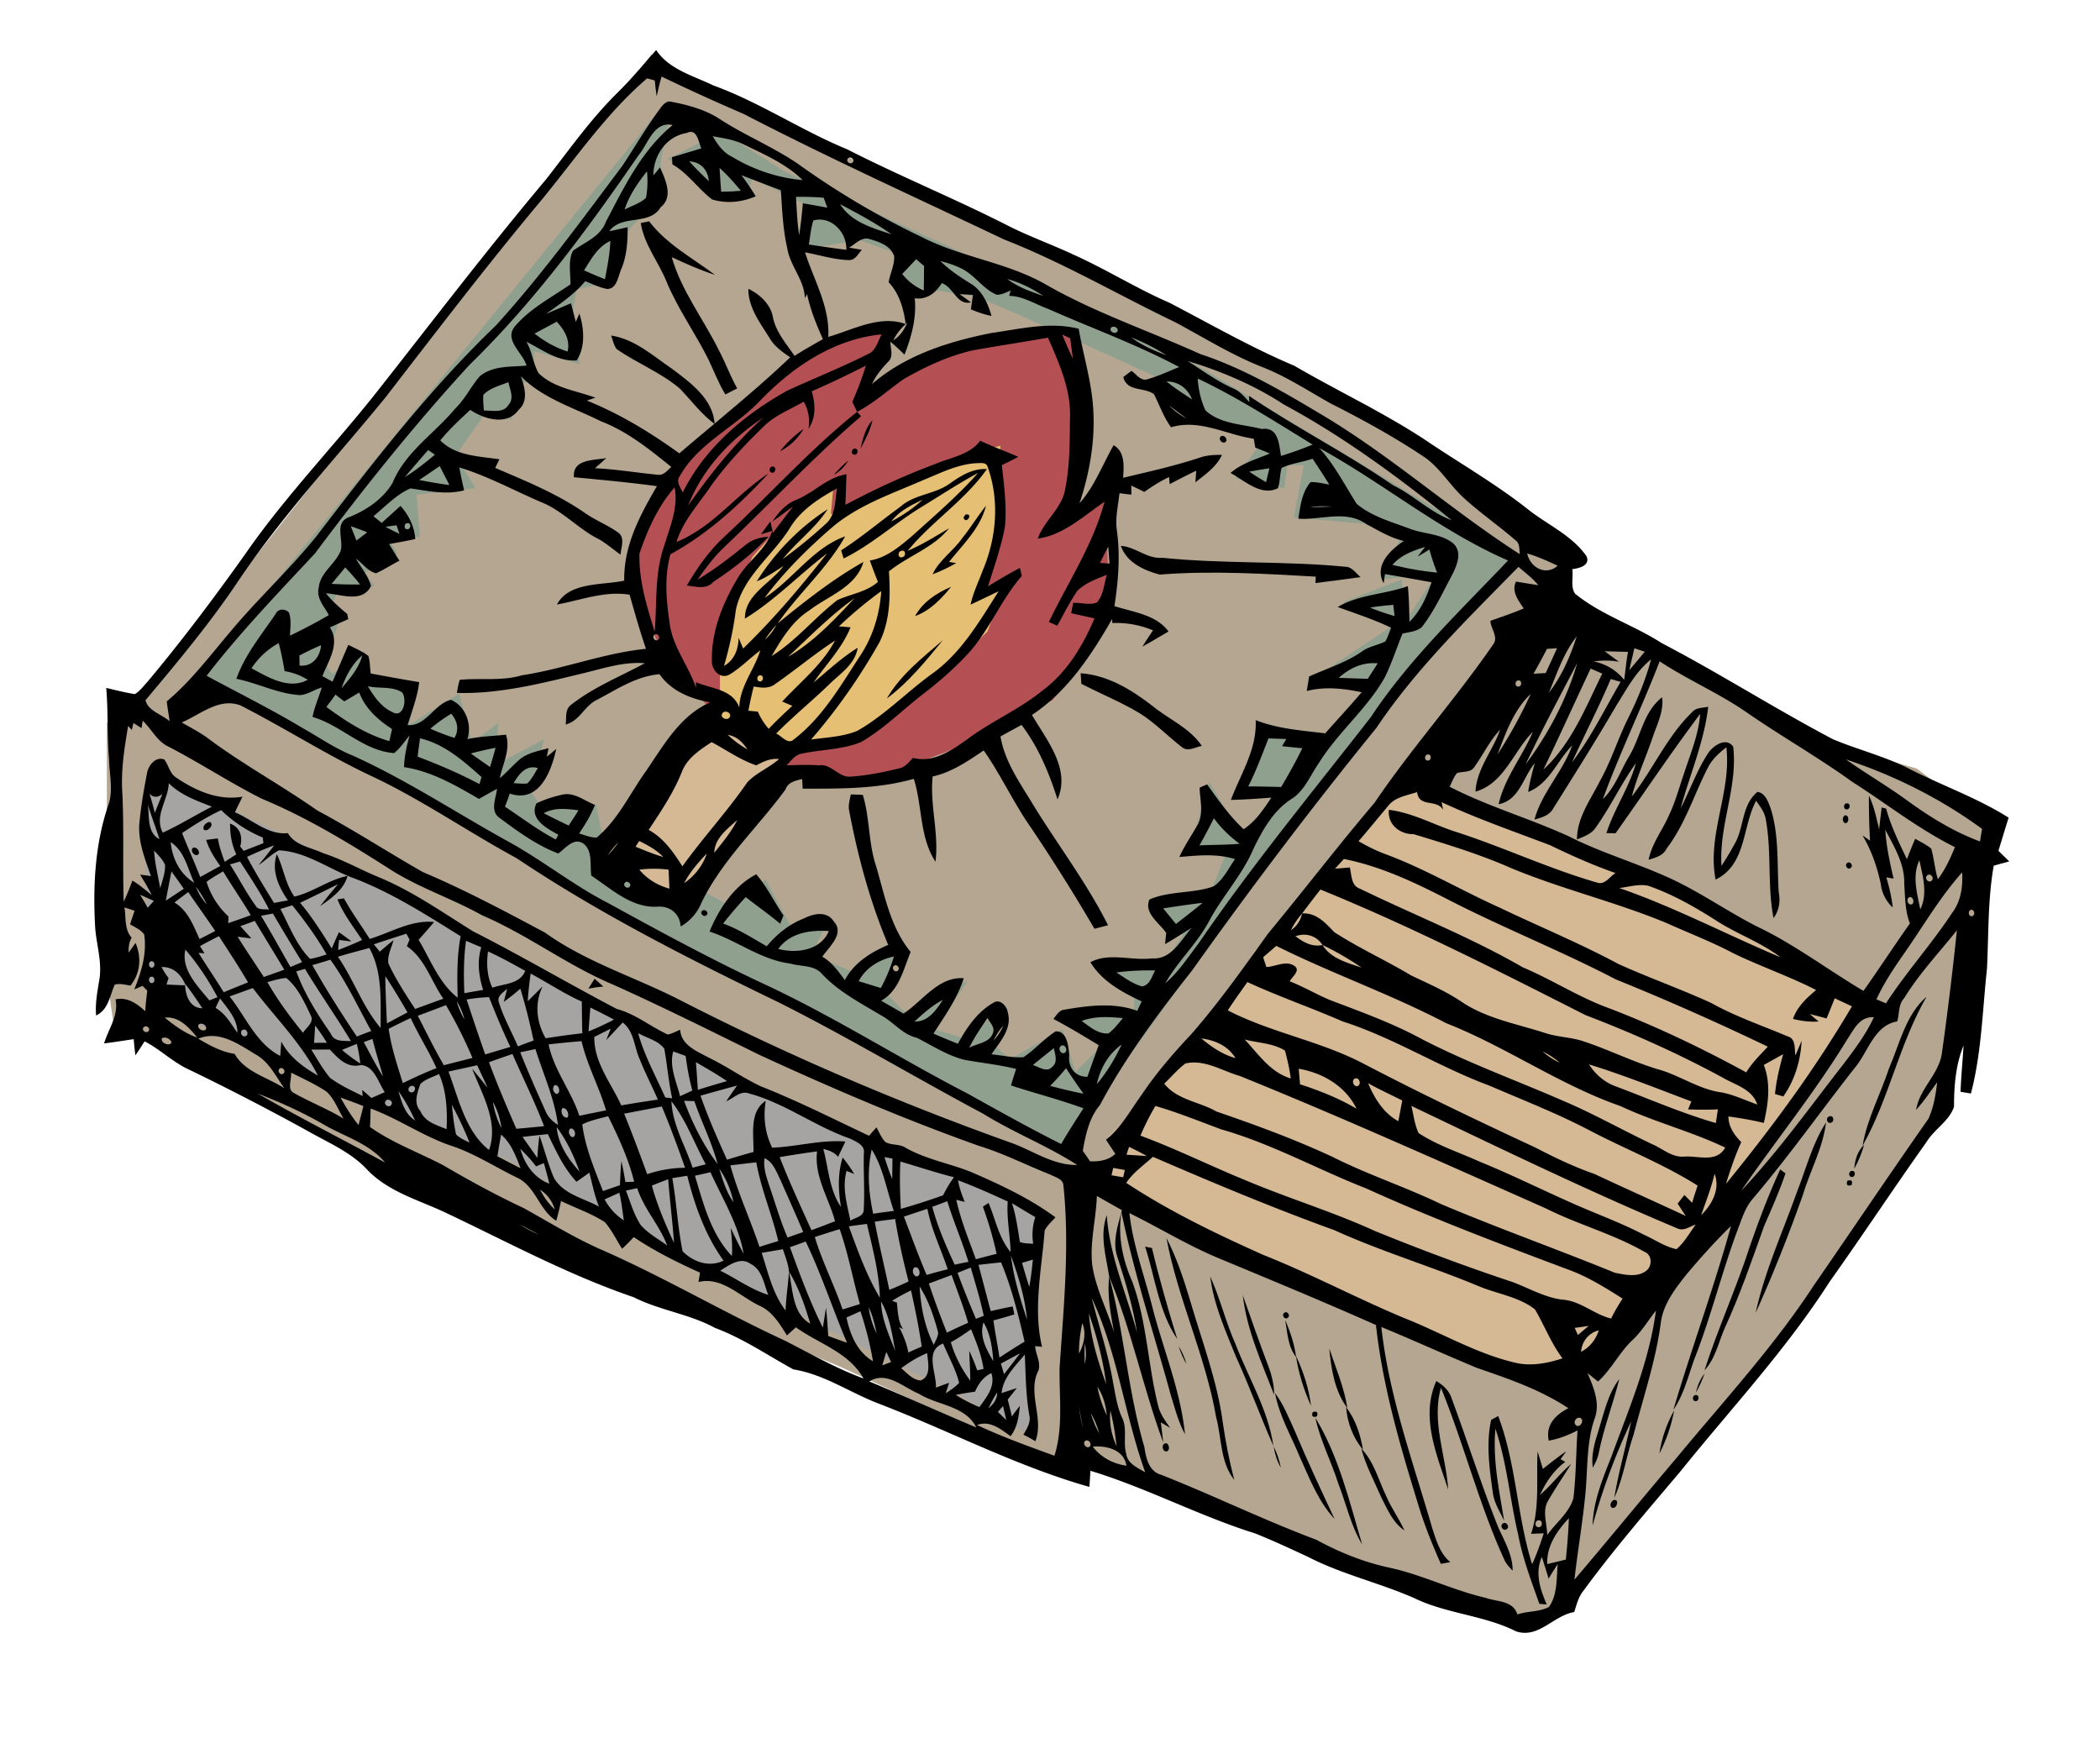 <svg xmlns="http://www.w3.org/2000/svg" viewBox="0 0 817 676"><path d="M253.46 21.17L54.263 273.654l-12.687 7.613v98.963l2.537 17.763 95.157 49.481 64.707 34.257 121.8 49.481 93.888 43.138 1.27-6.344 140.831 52.02 26.644 12.687 17.763-6.344 8.881-11.419 102.77-126.876 41.868-59.631v-30.45l13.957-65.976 2.537-10.15-30.45-22.837-30.45-8.882-76.126-43.137-31.718-17.763 5.075-15.225-79.932-55.826-171.282-83.738-68.513-29.181z" fill="#b4a690" fill-rule="evenodd"/><path d="M259.803 38.933l-183.97 225.84 54.557 27.912 281.664 156.057 124.338-172.551 53.288-59.632-139.563-83.738-144.639-65.975-38.062-24.106 5.075 12.687-12.688 6.344 25.375 15.225 6.344-3.806 1.269-3.807 20.3 10.15-3.806 17.763 25.375-3.806 13.956 5.075 3.806 12.687 25.375 3.807s-1.268 0 3.807 1.268c5.075 1.27 68.513 30.45 68.513 30.45l12.687 12.688 27.913 12.688-10.15 13.956 19.031 3.806 1.269-8.88h6.344l-3.807 20.3 43.138 3.806-8.881 20.3 21.569-2.538-12.688 19.031-1.269-16.493-22.837 8.88 21.569 7.613-34.257 22.838h24.107l-19.032 25.375-21.569-7.612-10.15 26.644 22.838-2.538-22.838 19.031-12.687-21.568-7.613 26.644 15.225-1.27-7.612 19.032-20.3 2.538 10.15 12.687-8.882 12.688-21.569-3.806 11.42 15.225v5.075l-26.645 2.537 16.494 8.881-12.687 12.688-5.075-16.494-20.3 11.419-7.613-6.344 2.537-12.687-11.418 11.418-12.688-3.806 12.688-19.031-24.107 12.687-7.612-7.612 5.075-20.3-19.032 11.419-15.225-6.344 7.613-15.225-15.225 5.075-10.15-19.032-13.957 10.15-49.481-26.644-2.538-12.687-20.3 2.537-5.075-7.612 5.075-20.3-19.031 10.15 1.269-16.494-10.15 7.613-5.076-19.032-20.3 12.688v2.537l3.807-15.225-17.763-6.344-2.537-10.15-12.688 8.882-2.538-3.807 6.344-20.3-3.806-2.537 2.537-6.344 13.957-1.269-3.806-5.075 12.687-7.612-3.806-6.344h12.687l-1.268-16.494 22.837-2.538-7.612-12.687 11.419-16.494 10.15 2.538 2.537-8.882v-5.075l6.344-1.269v-11.418l17.763 5.075-2.538-21.57 1.269-7.612 12.687-2.537 6.344-19.032 12.688-13.956 1.268-15.225 3.807-19.031z" fill="#8fa08f" fill-rule="evenodd"/><path d="M346.078 126.478l-27.912 8.88-46.944 36.795-21.57 30.45-5.074 22.838 15.225 32.987 27.913 29.182 11.418 3.806 1.27 10.15h26.643l10.15 2.538 40.6-15.225 31.72-16.494 17.762-24.107 3.806-26.644-1.269-32.987-17.762 15.225 7.612-39.332-2.537-32.987-3.806-3.807-43.138 6.344-20.3 8.881-16.494 13.957 3.806-11.42 6.344-10.15z" fill="#b45054" fill-rule="evenodd"/><path d="M280.103 271.116v-26.644l12.688-27.913 22.837-25.375 8.882-5.075-1.27 13.956 27.914-13.956 27.912-10.15 10.15-2.537-1.269 32.987-3.806 19.032-3.806 3.806 11.419-3.806-7.613 20.3-25.375 24.106-22.838 13.956-10.15 6.344-22.837 3.807-7.613-2.538-5.075-5.075-3.806-5.075-11.419 1.269z" fill="#e5bf73" fill-rule="evenodd"/><path d="M549.08 302.835l90.716 37.428 83.103 47.579-40.6 64.706-35.525 40.6-44.406 48.213-88.814-39.331-77.394-40.6-5.075-5.075v-3.807l5.075-5.075-5.075-5.075 32.988-34.256 24.106-38.063 32.988-38.063z" fill="#d5b994" fill-rule="evenodd"/><path d="M64.414 300.297l31.72 17.763 60.9 29.181 60.9 36.794 78.663 41.87 109.113 46.943-3.806 86.276-29.182-16.494-106.575-53.288-68.513-38.063-79.932-32.987-41.869-20.3-17.762-15.225-1.27-41.87V319.33l2.538-13.957z" fill="#a6a3a3" fill-rule="evenodd"/><path d="M272.49 278.728l-40.6 58.363 31.72 12.688 40.6-46.944-1.27-8.881-13.956-7.613z" fill="#d5b994" fill-rule="evenodd"/><path d="M239.806 36.496c5.5-5.37 10.42-11.26 15.46-17.04 5.04 7.59 14.44 9.99 22.23 13.77 18.17 6.61 34.29 17.54 52.14 24.88 20.29 10.36 41.41 18.99 61.73 29.29 8.52 4.42 17.59 7.59 26.27 11.67 12.74 5.71 24.59 13.19 37.4 18.75 16.06 8.35 31.76 17.42 48.47 24.46 16.68 9.71 34.23 17.94 50.42 28.5 13.51 9.17 27.76 17.27 40.59 27.42 7.58 6.01 17.19 10.12 22.77 18.29 1.41 3.6-3.01 4.62-5.6 4.93.51 3-.82 6.84 1.12 9.57 10.13 8.26 22.81 12.18 33.7 19.22 22.59 11.79 44.09 25.53 66.64 37.4 9.73 4.09 20.11 6.6 29.56 11.44 12.82 6.55 26.54 11.34 38.76 19.06-1.38 4.28-2.65 8.6-3.98 12.9 1.4 1.36 2.81 2.73 4.21 4.12-1.51.41-4.53 1.23-6.04 1.65-2.35 13.3-1.95 26.83-2.64 40.26-1.76 16.14-2.09 32.61-6.24 48.38-1.36-.23-2.7-.45-4.03-.67.21-6.02.81-12 1.18-18-3.1 7.54-3.72 15.79-3.72 23.86-1.89 5.56-7.67 8.68-10.66 13.62-12.77 17.95-24.88 36.37-37.67 54.31-16.93 26.48-38.47 49.5-58.12 73.9-12.85 15.22-25.91 30.31-37.7 46.39-1.96 2.39-2.68 5.44-3.61 8.33-8.08 1.31-13.75 10.36-22.57 7.52-12.63-6.35-27.11-6.83-39.75-12.99-13.46-5.91-27.96-9.19-41.06-15.92-6.85-3.19-13.71-6.39-20.72-9.2-21.86-6.83-42.2-17.72-64.12-24.38-.12 2.08-.24 4.18-.39 6.27-28.44-8.04-54.62-21.92-82.13-32.46-11.1-4.25-21.14-11.37-33.05-13.25-10.08-5.54-19.64-12.1-30.5-16.15-10.01-5.46-21.54-6.81-31.66-11.95-25.69-8.76-49.59-21.77-74.07-33.32-10.25-4.7-21.58-7.88-29.6-16.32-6.18-6.66-14.66-10.25-22.43-14.64-15.39-8.5-31-16.59-46.82-24.24-6.3-2.85-11.2-7.87-17.32-11.01-1.16 1.83-2.35 3.65-3.56 5.46-.3-2.1-.5-4.2-.67-6.31-3.84.56-7.67 1.19-11.52 1.65 1.67-5.68 5.78-10.91 4.43-17.13 4.61-1.02 8.41 1.68 11.61 4.64.08-2.69.44-5.36.76-8.03-.62-.62-1.23-1.25-1.85-1.86-1.07.45-2.14.92-3.22 1.38 2.76-6.76 4.96-13.98 3.87-21.37-1.32-1.92-3.61-2.76-5.5-3.98.56-1.76 1.17-3.5 1.76-5.25-1.32-.44-2.63-.88-3.94-1.3.63 3.88-.1 8.59 2.8 11.77-1.05 1.75-1.24 3.78-1.16 5.78l2.68-3.76c2.34 5.68 1.94 11.69-1.97 16.62-2.01-.31-4.08-.91-6.11-.4-1.98 4.31-2.41 9.71-7.27 12.03-.41-4.66.5-9.28 1.24-13.85 1.17-6.73-1.06-13.45-1.59-20.14-.96-16.42-.1-33.3 5.45-48.91 1.46-5.55.02-11.33-.07-16.93-.81-9.19-.3-18.43-1.09-27.61 3.7.87 7.38 1.82 11.13 2.42 2.04-1.2 3.4-3.23 5.01-4.91 13.42-16.04 25.99-32.77 38.1-49.82 15.71-22.64 35.01-42.43 51.99-64.07 21.41-27.22 42.42-54.76 64.71-81.26 8.93-11.36 17.24-23.28 27.53-33.48m11.93-6c-16.42 14.05-28.47 32.21-42.22 48.7-20.53 24.6-39.98 50.07-59.55 75.42-19.51 23.89-40.69 46.52-57.83 72.25-10.78 15.98-23.14 30.79-35.52 45.52.88 4.15 6.36 5.52 9.4 8.2-.4-2.56-.82-5.16-1.15-7.72 9.52-7.96 16.97-17.97 24.96-27.37 10.59-12.68 22.8-23.91 33.19-36.76 21.87-28.53 43.92-57.18 69.92-82.12 17.8-19.61 33.4-41.05 49.26-62.22 4.87-7.33 9.28-14.97 14.53-22.04 1-1.45 2.58-3.37 4.6-2.74 6.81 1.29 13.7 3.21 19.48 7.21 9.55 6.05 20.06 10.41 29.44 16.76 15.19 10.92 31.38 20.57 48.31 28.59 15.24 7.86 32.81 9.78 47.82 18.21 19.23 11.12 40.39 18.19 60.55 27.33 16.87 5.56 32.22 14.6 47.4 23.67 27.03 16.08 50.53 37.24 76.96 54.21-.28-1.86.08-4.18-1.67-5.41-6.47-5.61-13.51-10.5-19.87-16.23-5.77-5.2-9.69-12.39-16.33-16.63-11.42-7.6-23.47-14.19-35.71-20.37-8.84-4.95-17.36-10.59-26.86-14.26-11.72-4.66-22.42-11.33-33.48-17.28-22.31-10.67-43.71-23.28-66.79-32.29-33.78-16.09-67.9-31.54-101.13-48.75a797.28 797.28 0 01-32.06-14.6c-.73 2.53-1.33 5.09-1.88 7.66-.33-2.03-.57-4.07-.75-6.12-1.01-.28-2.02-.56-3.02-.82m-3.2 29.75c-19.77 28.67-40.56 57.02-65.58 81.39-21.51 23.36-41.38 48.19-60.37 73.62-14.47 15.53-29.22 30.82-42.2 47.65 12.41 6.7 25.06 12.97 37.17 20.23 6.46 3.62 12.59 7.94 19.49 10.73 21.03 9.48 40.31 22.27 60.46 33.4 13.42 7.32 25.38 17.03 38.99 24.01 20.38 11.19 40.81 22.3 61.91 32.09 26.76 12.57 51.74 28.49 77.98 42.05 12.07 6.71 24.12 13.46 36.47 19.66 2.71-4.75 5.71-9.32 8.66-13.91-9.27-3.37-18.82-5.84-28.2-8.88.64-2.16 1.31-4.3 2.01-6.43-6.62-1.64-13.41-2.32-20.1-3.55-6.69-1.65-12.48-5.52-18.55-8.57-5.6-1.29-9.05-6.14-13.91-8.74-8.03-4.81-16.52-9.19-22.99-16.12-3.04-3.55-8.39-2.79-12.45-4.04-11.36-1.45-20.6-8.94-31.28-12.43 3.6-8.77 9.54-17.82 18.17-22.26 4.25 4.84 6.95 10.74 10.59 16.02-.43 1.07-.85 2.14-1.27 3.21-4.34-3.63-8.98-6.88-13.42-10.38-3.05 3.33-6 6.75-8.8 10.29 6.03 2.18 11.43 5.68 16.98 8.85 3.89-4.67 8.75-8.64 14.47-10.82 3.71-1.93 8.86-3.02 11.58 1.1 4.46 4.8-1.88 9.97-4.42 13.77 3.75 2.16 6.21 5.73 8.77 9.1 3.55-6.77 10.08-10.78 16.86-13.7-7.15-16.96-11.93-34.79-15.31-52.85-.16-1.93.39-3.82.77-5.69 1.55.06 3.11.12 4.66.19 2.77 9.04 2.13 18.66 5.15 27.66 3.37 11.48 5.63 23.96 13.46 33.45-2.86 6.82-4.47 15.06-11.46 18.95 2.86 1.72 5.79 3.33 8.67 5.03 7.42-4.83 13.66-14.55 23.47-13.75-2.56 7.89-7.35 14.64-11.82 21.52 3.14 1.39 6.33 2.69 9.52 3.97 3.36-6.18 7.56-12.42 13.81-15.95 2.53-1.71 5.22 1.23 5.59 3.69 1.82 6.43-3.08 11.47-6.34 16.37 4.14.37 8.29 1.4 12.46 1.11 4.43-2.97 7.98-7.15 12.48-10.03 4.5-.34 5.06 5.92 5.31 9.3-.49 4.39 2.06 8.42 7.08 8.35 1.44-4.11 2.9-8.21 4.4-12.3-5.8-3.52-11.62-7.03-17.62-10.21 1.18-1.46 2.25-3.46 4.36-3.62 9.29-1.59 19.2-2.88 28.26.48.56-1.23 1.13-2.46 1.71-3.68-7.59-3.53-15.51-7.88-19.94-15.24 7.24-3.92 16.11-.47 23.99-1.5 7.5.59 11.14-7.07 15.39-11.86-3.47 2.07-6.82 4.31-10.33 6.3.13-1.45.27-2.89.43-4.32-2.43-3.7-8.83-7.7-6.52-13.01 7.85-3.46 16.97-2.24 25-5.14 3.73-2.57 5.72-6.94 8.29-10.58-7.11-2.23-14.41-1.45-21.65-.83 1.99-4.44 4.8-8.43 7.17-12.65 2.36-4.44.82-9.56.71-14.33.96-.43 1.93-.85 2.91-1.26 4.36 6.11 8.7 12.26 14.2 17.43 4.69-3.04 7.73-7.74 10.8-12.29-5.25.39-10.49.78-15.75.89 3.85-10.19 10.2-19.7 9.65-31.04 8.66 3.43 17.95 4.02 27.06 5.14 4.71-5.35 9.58-10.55 14.18-15.99-7-1.46-14.36-2.32-21.37-.46.23-1.42.69-4.26.93-5.68 7.07-3.18 14.69-5.48 21.04-10.06 2.63-1.71 5.82-2.16 8.61-3.57.96-1.68 1.53-3.53 2.22-5.33-6.71-3.22-13.8-5.52-20.77-8.05 8.23-4.9 18.35-4.9 27.29-8.13.46 4.62.54 9.26.64 13.9 4.26-4.22 6.74-9.79 8.59-15.4-6.04-1.07-12.06-2.2-18.11-3.17-.18 1.18-.35 2.37-.52 3.55-3.81-6.81 2.54-12.96 7.88-16.45-5.27-1.17-9.82-4.03-14.53-6.5-7.91-5.72-17.63-1.59-26.55-2.15.78-4.94 1.36-10.31 4.77-14.24 2.46-.08 4.86.53 7.27.97-2.07-3.42-4.31-6.75-6.49-10.08-3.96 1.37-8.26 1.78-12.06 3.59-.73 2.59-.55 5.36-1.45 7.91-6.7 3.22-12.92-3.04-18.43-5.94 4.38-3.84 10.07-5.34 15.31-7.59-1.88-.78-3.77-1.56-5.66-2.29-.22-1.15-.4-2.3-.59-3.44-10.77-1.59-21.07-7.78-32.19-4.48-2.88-3.92-4.46-8.54-6.61-12.83-3.86-2.92-10.47-.82-11.97-6.68 1.05-.82 2.12-1.62 3.18-2.42 1.97 1.3 3.76 4.3 6.46 3.18 4.16-1.2 8.1-3.06 12.11-4.67-16.48-8.81-34.08-15.12-51.13-22.69-4.94-1.78-9.62-4.94-15.03-5 .2-.7.41-1.4.63-2.09-1.76.71-3.51 1.69-5.46 1.65-5.2-2.16-8.33-7.38-13.27-9.97-2.74-1.43-5.69-2.37-8.66-3.14 3.65 3.66 8.03 6.41 12.38 9.16 4.16 2.79 6.16 7.57 7.53 12.19-2.78-.53-5.44-1.47-8.03-2.57.27-1.88.54-3.75.8-5.62-1.73-.08-3.47-.19-5.2-.29 1.48 1.06 2.96 2.11 4.43 3.2-5.56 1.29-6.7-5.92-11.36-7.48-2.31 3.73-5.7 6.55-10.51 5.89.76 7.56-1.26 14.97-4.01 21.96a68.716 68.716 0 00-5.47-5.05c0 2.62 1.4 5.89-.97 7.91-2.45 2.56-4.67 5.35-6.19 8.57 13.05-11.26 29.83-16.57 46.46-19.86 11.2-1.58 22.7-4.49 33.96-1.66 1.66 9.52 4.49 18.83 5.44 28.46 1.32 13.35-.89 26.79-5.12 39.44 5.88-6.58 8.94-15.03 13.28-22.59 4.53 2.61 3.96 8.23 3.69 12.67 10.16-2.41 20.37-4.68 30.28-7.99 2.64-.84 5.43-.95 8.18-.92-2.14 4.67-6.48 7.57-10.34 10.69.11-1.52.22-3.03.34-4.54-3.49 1.67-6.93 3.43-10.36 5.23-.05-.69-.16-2.07-.21-2.76-3.41 1.59-6.58 3.62-9.64 5.8-1.69-.86-3.38-1.69-5.08-2.47.01 1.17.03 2.34.05 3.51-1.55-.15-3.09-.35-4.63-.56-.51 4.77-1.71 9.59-1.03 14.42 1.38 9.8.58 19.77-.94 29.52 7.25 2.34 16.24 3.29 21.04 9.87-3.39 1.96-6.71 4-10.14 5.86 1.32-2.13 2.71-4.23 4.12-6.3-5-2.1-10.4-3.07-15.82-2.86-.02-.39-.07-1.16-.1-1.54-8.15 14.14-17.33 28.13-31.19 37.31 5.65 9.71 15.18 20.94 9.95 32.84-3.27-10.27-7.44-20.32-13.99-28.97-2.74 1.49-5.47 2.99-8.2 4.49 1.76 10.32 8.14 18.87 13.36 27.64 9.48 15.27 20.41 29.72 28.49 45.82-1.77.45-3.53.91-5.29 1.36a723.547 723.547 0 00-26.85-42.51c-5.68-8.8-10.22-18.28-16.23-26.86-6.2 4.15-12.46 8.51-19.87 10.12-1.15 11.06 2.5 22.04 1.1 33.14-6.27-9.54-5.06-21.65-8.43-32.23-14.12 4.02-28.69 3.81-43.22 3.84-.08-1.26-.15-2.52-.22-3.76-2.56.66-5.47 1.14-6.52 4.13-10.83 14.8-24.68 27.44-32.73 44.16-1.6 3.85-4.4 7.02-8.02 9.08-.35-5.27-4.43-8.07-9.15-7.7-10.05.5-17.79-6.92-25.61-12.08-.59-4.01.56-9.34-2.78-12.24-3.83-3.02-7.17 1.52-10.04 3.63-8.58-3.22-16.01-8.79-23.32-14.18-3.22-2.84-.88-7.45-.55-10.98-2.36 1.27-4.69 2.6-7.02 3.92-9.1-5.29-18.57-10.8-29.14-12.36.11-4.2 1.04-8.32 2.18-12.34-2.01 2.29-3.64 5.05-6.09 6.88-11.96-.92-20.55-10.85-31.69-14.07.77-3.96 2.43-7.62 3.59-11.45-2.85.77-5.35 2.68-8.33 2.96-8.66-.45-16.49-4.67-24.89-6.34 3.3-9.39 9.81-17.16 15.31-25.31.96-2.09 3.69-2.02 5.13-.48 1.06 2.87.46 6.01.43 8.99 5.13-2.48 10.18-5.1 15.09-7.99-1.75-3.39-4.95-6.47-3.93-10.71.6-5.84 6.46-9.15 8.54-14.29 1.22-4.34-2.51-10.67 2.9-12.96 6.86-2.67 13.48-7.05 17.3-13.49 4.95-12.06 16.38-19.23 24.42-28.97 3.84-3.68 6.08-8.6 9.55-12.56 5.18-4.16 11.95-3.51 18.14-4.09-1.45-5.01-8.88-9.95-4.55-15.22 5.89-6.99 14.22-11.25 21.62-16.37.1-4.29-.99-9.07.96-13.03 4.58-3.4 10.61-5.43 12.82-11.26 7.07-13.5 13.92-27.83 25.99-37.68-7.28-1.7-9.58 7.38-13.15 11.58m18.62-8.51c-8.05 1.35-12.94 8.79-12.98 16.5.87-1.03 1.74-2.07 2.61-3.11 2.11 4.86 5.32 11.41.23 15.51-4.35 7.31-15.02 2.57-20 9.31 2.4-.46 4.78-1.01 7.16-1.57.04 5.4-.29 10.9-2.33 15.98-1.3 2.55-1.7 8.37-5.85 8.03-2.89-.58-5.57-1.93-8.3-2.99-4.3 5.13-9.89 8.9-15.29 12.74 3.25-1.37 6.48-2.79 9.74-4.15.62 2.42 1.25 4.83 1.87 7.24.46-1.08.93-2.15 1.4-3.23 1.82 5.83 2.4 12.9-1.06 18.23-7.41.47-13.31-4.18-19.57-7.27 2.26 3.81 2.57 8.45 4.76 12.23 5.9 5.77 14.63 6.79 22.09 9.53-.83.28-2.49.84-3.32 1.13 12.87 5.18 24.75 12.43 35.98 20.53 14.43-12.38 29.35-24.22 43.14-37.37-2.89-1.95-5.83-4.01-7.73-7-3.7-6.03-8.63-12.18-8.56-19.64 4.49 2.16 8.71 6.03 9.57 11.13 1.19 5.75 5.19 10.22 8.38 14.95 3.62-2.28 7.33-4.41 11.07-6.49-2.56-5.66-4.88-11.45-6.18-17.53-.29.53-.57 1.07-.85 1.61-.22-7.26-5.87-12.66-6.9-19.68-1.68-7.34-1.94-14.88-2.45-22.35-5.14-1.86-10.22-3.91-15.34-5.83 1.99 2.63 3.84 5.36 5.56 8.18-5.35 2.33-11.3 2.95-16.95 1.24-5.48-4.17-9.4-10.19-15.46-13.65l-.16-2.8c3.81-1.09 7.59-2.29 11.41-3.4-1.17-2.64-1.63-7.97-5.69-6.01m10.13 1.25c1.84 3.17 4.01 6.29 7.41 7.96 8.32 5.04 17.86 8.28 27.56 9.12-6.4-6.33-14.87-9.95-22.83-13.85-3.8-1.89-8.02-2.45-12.14-3.23m52.53 8.75c-.87 1.23 1.23 2.52 2.04 1.32s-1.26-2.47-2.04-1.32m-61.65 1.04c2.39 2.7 4.98 5.19 7.59 7.69-.34-4.37-3.09-7.45-7.59-7.69m11.77 2.55c.21 3.09.37 6.15.64 9.24 2.56.02 5.12-.12 7.67-.36-2.61-3.11-5.29-6.17-8.31-8.88m-36.94 16.2c2.77-1.47 6.01-2.37 8.34-4.58.63-3.4.69-6.87.38-10.31-3.58 4.51-6.95 9.35-8.72 14.89m66.68-4.94c.3 5 .47 10.04 1.25 15 .61-4.15 1.06-8.32 1.42-12.49 3.16.52 6.36 1.09 9.52 1.71-.46-1.29-.94-2.58-1.4-3.87-3.59-.32-7.19-.39-10.79-.35m17.17 2.84c4.3 7.01 12.68 9.29 20.03 11.74-6.33-4.47-13.21-8.1-20.03-11.74m-10.43 6.35c-.95 3.03-1.21 6.23-1.75 9.35 4.85.72 9.71 1.47 14.58 2.06.31-6.87-5.97-13.32-12.83-11.41m13.9 10.54c1.66.32 3.32.59 4.99.87-1.42 1.47-2.48 3.94-4.81 4-5.9-.11-11.54-1.96-17.3-3.02 3.44 10.87 9.67 21.12 9.05 32.9 9.58-2.76 20.07-8.66 30.12-4.99-.81-5.9-2.44-11.84-6.64-16.27.54-3.37 2.32-6.65 2.15-10.13-1.32-4.06-5.67-5.54-9.36-6.6-3.19-1.21-5.64 1.9-8.2 3.24m-103.11 8.87c2.69 1.2 5.41 2.37 8.16 3.43.91-4.93 1.89-9.87 2.11-14.89-4.92 2.22-7.49 7.11-10.27 11.46m123.8 1.39c2.2 2.83 5.05 5.03 8.38 6.39.09-3.16.07-6.34.13-9.49-1.05-.86-2.07-1.75-3.06-2.66-1.82 1.91-3.62 3.85-5.45 5.76m40.84 1.96c4.18 3.16 9.18 4.95 14.11 6.59-4.36-2.84-9.07-5.22-14.11-6.59m-183.87 21.24c3.85 3.04 8.14 5.5 12.84 6.98 1.09-4.53-1.28-8.43-4.22-11.61-2.87 1.55-5.75 3.09-8.62 4.63m144.39-3.7c-1.98 1.8-3.66 3.91-4.84 6.3 2.62-1.56 4.31-4.14 5.47-6.91l-.63.61m79.83 1.51c-.78 1.41 1.64 2.62 2.51 1.39.73-1.38-1.67-2.59-2.51-1.39m-136.73 28.55c-9.83 10.25-23.83 16.33-30.99 29.07-1.64 2.14.27 4.39 1.15 6.39 8.6-17.4 23.97-30.33 40.67-39.63 10.79-4.95 21.85-9.33 32.43-14.75 2.23-1.75 2.99-4.69 4.26-7.12-18.72 1.81-34.83 12.78-47.52 26.04m117.79-25.96c1.34 3.13 2.64 6.29 4.13 9.36-.3-2.65-.73-5.32-1.01-7.95-1.05-.47-2.09-.94-3.12-1.41m-34.79 6.12c-9.49 2.18-18.41 6.3-26.82 11.14-6.06 4.24-11.58 9.33-18.19 12.76-.62-1.29-1.25-2.57-1.86-3.85 2.01-4.6 3.81-9.3 5.26-14.1-6.93 3.5-13.92 6.89-21.05 9.97 1.41 4.95 1.74 10.19-1.26 14.6.54-3.67.06-7.35-1.88-10.55-5.25 3.07-11.1 5.24-15.52 9.59-7.27 7.07-14.25 14.49-20.22 22.71-4.83 7.22-11.11 13.81-13.74 22.26 14.16-5.65 23.26-18.5 35.77-26.61-11.18 12.1-23.6 23.48-38.11 31.4-2.61 9.21-1.53 19.05-.09 28.36 1.63 8.56 7.28 15.43 10.01 23.57 0-.53.01-1.6.01-2.13 6.06 2.57 14.31 2.7 16.85 9.89.14-8.22 5.83-14.69 8.16-22.27-4.05 3-7.59 6.73-11.9 9.34-3.63 2.11-7.12-1.74-6.92-5.34-.28-11.21 4.13-22.18 9.78-31.69 3.81-6.85 11.1-11.2 13.72-18.79-1.47.42-2.93.86-4.39 1.3 1.19-1.68 2.4-3.33 3.63-4.96.33 1.45.67 2.91 1.02 4.38 2.59-3.42 5.22-6.82 7.8-10.25-2.7 1.95-5.33 4-8.07 5.89 2.32-3.38 5.08-6.69 8.94-8.31 7.01-2.7 12.25-8.89 19.92-10.09-.12 3.96-.25 7.92-.42 11.89 11.3-6.02 22.96-11.43 34.96-15.89 5.98-2.58 13.41-3.53 17.5-9.05 4.85 2.29 9.9 4.1 14.8 6.26-2.09 1.14-4.22 2.2-6.38 3.2.84 7.93 1.95 15.94 1.2 23.92-1.44 7.92-4.21 15.52-6.54 23.2 4.07-2.46 8.15-4.92 12.39-7.1.17.78.52 2.35.69 3.13-7.95 9.07-12.4 20.65-20.42 29.69-5.59 6.11-11.84 11.6-18.44 16.59-7.83 6.14-14.96 13.27-23.6 18.29-7.44 3.11-15.78 2.88-23.55 4.63-2.4.59-3.82 2.81-5.48 4.45 4.19-.09 8.38-.3 12.57.01 4.76-.71 7.4 4.45 11.89 4.42 6.54-.4 12.99-1.67 19.35-3.24 2.35-.44 3.81-2.46 5.35-4.08 8 2.11 15.35-3.03 21.46-7.49 9.33-6.89 20.15-11.49 29.15-18.88 9.38-6.97 15.51-17.33 20.02-27.91-3.01-.65-6.07-1.34-9.07-1.99.24-1.34.48-2.67.7-4.01 2.99-.23 6.45 1.02 9.31-.19 2.58-2.89 2.75-7.14 3.84-10.72-4.03 1.54-8.28 3.14-11.44 6.17-2.95 4.32-5.28 9.02-7.83 13.58-1.09-.47-2.18-.95-3.26-1.43 7.45-15.49 17.16-29.99 21.66-46.78-8.18 5.52-15.82 12.93-25.97 14.34 2.31-6.56 8.37-10.98 10.33-17.67 2.09-9.38 2.12-19.05 2.17-28.62.64-11.25-4.14-21.82-8.55-31.88-9.73 1.75-19.52 3.18-29.24 4.94m61.69-5.02c4.09 3.11 8.85 5.14 13.63 6.94-4.28-2.8-8.86-5.1-13.63-6.94m21.9 9.16c5.83 3.76 11.47 7.91 17.85 10.73 2.59 1.04 4.26 3.33 6.17 5.25l-.16-2.42c18.26 12.33 37.96 22.35 56.14 34.83 7.98 3.87 14.34 10.48 22.73 13.56-20.58-16.66-41.99-32.47-65.36-45.05-11.5-7.55-24.24-12.91-37.37-16.9m-259.44 5.9c1.48 4.21 3.09 9.63-.83 13.09-4.53 6.3-13.38 3.68-18.84.02-4.05 3.78-8.14 7.55-11.65 11.87 5.91 6.09 15.13 6.17 23 7.36-.55 1.12-1.09 2.23-1.63 3.36 11.9 5.09 23.98 10 34.69 17.38 4.18 2.97 9.04 4.8 13.19 7.79 2.72 2.05 1.06 5.73.87 8.6-2.73-2.02-5.33-4.21-8.25-5.95-8.13-3.99-14.22-11.18-22.74-14.56-10.55-4.52-20.71-10.11-31.73-13.46.55 2.99 1.17 5.96 1.88 8.92-6.96 1.84-13.97.24-20.88-.76-5.54 2.39-9.78 7.07-14.42 10.83 1.08.86 2.16 1.73 3.24 2.6 2.43-2.22 4.86-4.43 7.31-6.62 3.2 3.61 5.41 8 5.73 12.87-3.37.79-6.79 1.35-10.19 1.98 1.34 2.16 2.67 4.33 4.03 6.48-3.07 1.52-5.93 3.48-9.07 4.87-3.23-.69-5.25-3.91-7.88-5.69 2.04 3.49 4.83 6.71 5.89 10.68-3.46 6.73-11.65 3.18-17.55 2.81 2.44 3.01 5.32 5.6 8.32 8.05.09.51.28 1.51.37 2.01-2.39 1.07-4.77 2.15-7.15 3.23 4.16 6.25-.58 13.01-2.91 18.96 1.32.7 2.64 1.42 3.95 2.14 2.1-4.76 4.05-9.58 6.16-14.33 2.63 1.37 5.45 2.5 7.8 4.34.65 2.16.59 4.55.91 6.8 6.27 1.18 12.55 2.31 18.84 3.37-.65 5.77-2.82 11.19-4.51 16.71 7.29.55 10.46-8.38 16.88-9.83 5.66 2.46 8.28 9.42 6.39 15.29 4.94-1.1 10.01-1.17 15.02-1.74 1.85 5.82-1.29 11.35-2.41 16.95 2.64-2.23 4.93-4.84 7.52-7.13 3.19-2.78 7.5-3.45 11.44-4.56-.23 1.09-.45 2.19-.65 3.3 1.25-.96 2.46-1.98 3.65-3-1.9 8.65-6.58 21.24-18.11 17.36a65.88 65.88 0 01-1.86 5.09c6.56 4.32 12.79 9.15 19.78 12.77.25-.45.76-1.36 1.02-1.82-4.32-2.38-11.52-6.13-8.51-12.24 3.32-1.58 6.9-2.71 10.5-3.47 4.48-.76 8.28 2.6 12.23 4.06-1.53 3.98-3.78 7.61-6.15 11.14 2.23.64 4.45 1.64 6.82 1.6 8.34-6.94 12.94-17.16 19.16-25.82 6.91-10.06 13.28-21.67 25.03-26.8-7.57-1.35-15.21-4.37-19.72-10.95-8.89.76-16.46 5.78-24.13 9.87-5.01 2.23-6.83 8.28-12.37 9.7.3-2.44-.29-5.51 1.7-7.36 8.75-7.01 19.27-11.18 29.06-16.47-8.62-.72-17 2.31-25.29 4.21-15.66 3.81-31.55 7.8-47.8 7.33.29-1.71.53-3.44 1.11-5.08 8.05-.8 16.27.58 24.2-1.78 16.28-2.46 31.85-8.65 48.24-10.29-2.37-6.94-4.38-14.01-6.37-21.06-9.65-1.56-18.94 2.12-28.29 3.83 4.86-8.95 17.65-7.42 26.2-9.3-.25-13.61 6.11-25.44 12.72-36.75-10.73-1.47-21.5-2.44-32.27-3.48-.69-7.12 7.75-6.52 12.58-7.45-1.46 1.34-2.95 2.64-4.43 3.95 8.17.37 16.25 1.77 24.38 2.52 2.33.41 3.78-1.69 5.35-3.01-8.48-6.84-17.12-13.84-27.41-17.78-10.67-5.34-22.59-8.83-31.16-17.55m263.35.92c.29 4.26 1.19 8.5 3.02 12.4 5.89 5.44 14.58 5.32 21.92 7.24 6.54-.93 6.68 6.1 7.47 10.48 4.16-1.28 8.26-2.76 12.3-4.41-14.66-8.98-29.16-18.33-44.71-25.71m-12.13 1.14c3.11 2.6 6.53 4.74 9.92 6.99-1.72-4.35-5.32-6.99-9.92-6.99m-265.78 5.2c-.19 2.04.07 4.08.18 6.13 3.05-.11 7.66 1.15 9.61-2.23 2.32-2.57.51-5.98-.06-8.83-3.34 1.37-7.15 2.23-9.73 4.93m266.66 4.08c2 2.02 4.27 3.78 6.81 5.07-1.7-1.26-5.11-3.8-6.81-5.07m-157.78 4.79c-12.69 8.4-23.63 19.9-29.22 34.23 8.65-12.31 18.01-24.1 29.22-34.23m216.32 11.82c5.9 6.5 9.9 14.39 14.57 21.75 5.99 5 13.78 7.05 20.95 9.77 5.47 2.02 11.86 1.78 16.57 5.57 3.69 3.38 1.49 8.47-.36 12.23-3.72 6.88-6.96 14.07-11.77 20.29-2.05 1.86-5.01 1.96-7.58 2.61-2.3 5.63-4.17 11.47-6.84 16.95-6.93 12.32-18.24 21.38-25.67 33.36-3.38 4.8-5.6 10.93-10.86 14.13-6.95 4.53-11.09 12.03-14.63 19.31-4.33 10.12-11.95 18.27-17.14 27.9-4.66 8.88-12.23 15.7-17.15 24.38 5.17-4.38 8.87-10.16 12.95-15.5 20.85-30.46 44.36-58.95 67.02-88.04 14.98-22.64 34.81-41.35 53.38-60.94-26.28-11.43-48.47-30.05-73.44-43.77m-346.68.79c-3.03 3.5-6.09 6.96-9.03 10.53 4.11-2.58 7.93-5.6 11.65-8.71-.65-.45-1.96-1.36-2.62-1.82m192.59 11.7c-12.46 5.45-25.69 9.83-36.09 18.95-9.34 8.12-18.15 16.95-25.6 26.85 11.06-7.11 18.72-19.4 31.34-23.91-7.05 12.54-18.1 22.13-26.28 33.89 10.62-8.64 21.43-17.23 33.39-23.94-2.91 9.82-13.71 13.19-21.11 18.88-6.61 4.21-10.75 11.12-14.62 17.74 9.59-5.98 16.71-14.95 25.58-21.78 5.27-2.41 11.22-3.08 15.8-7.08-1.1-2.75-2.17-5.52-3.15-8.32 6.46-1.05 11.55-5.43 16.41-9.52 8.77-7.95 17.83-15.65 25.68-24.55-7.53 4.07-14.68 8.77-21.97 13.23-10.38 6.29-19.37 14.69-30.33 20.05-.24-.79-.71-2.36-.95-3.15 8.05-5.23 15.39-11.42 23.13-17.06 5.47-4.83 13.27-4.71 19.09-8.91 4.28-3.06 8.99-5.98 14.48-5.67-8.59 12.23-21.46 20.37-30.84 31.82 5.64-2.39 10.85-5.66 16.11-8.77-6.1 7.61-15.94 10.72-23.39 16.77.59 9.3.54 18.99-3.68 27.55-7.6 13.47-16.48 26.21-26.63 37.88 6.02-.9 12.37-1.03 18.06-3.43 10.8-6.16 19.43-15.32 29.51-22.52 11.15-8.15 18.14-20.33 25.41-31.75-3.63 1.73-7.24 3.49-10.89 5.18.94-4.57 3.05-8.77 4.64-13.12 5.45-12.74 6.7-27.4 1.95-40.56-.55-1.63-2.31-1.38-3.67-1.36-7.63.21-14.48 3.82-21.38 6.61m-196.07-.02c3.9.7 7.8 1.46 11.74 1.93-1.22-2.47-2.53-4.89-3.74-7.36-2.67 1.81-5.35 3.61-8 5.43m322.91-3.27c2.14 1.44 4.33 2.8 6.56 4.1.44-1.8.87-3.61 1.29-5.42-2.63.42-5.24.85-7.85 1.32m-237.23 31.89c-.29 10.38 2.88 20.57 5.94 30.4.93-11.24-.1-22.82 3.75-33.61 2.2-7.3 5.52-14.75 3.99-22.54-6.47 7.32-10.58 16.59-13.68 25.75m76.87-25.37c-7.16 3.96-14.34 8.52-18.57 15.78-6.76 10.64-18.3 18.81-20.83 31.76-.91 7.31-2.53 14.47-4.57 21.53 3.96-2.19 5.68-6.54 5.66-10.98.6 1.4 1.19 2.8 1.78 4.22 11.83-11.46 22.52-24.1 32.68-37.05-10.84 8.26-20.31 18.27-31.98 25.41-.12-9.38 10.09-13.72 15-20.48-3.37 2.16-6.66 4.48-10.39 5.96 7-11.11 16.5-20.92 27.58-28.04-4.75 7.36-12.05 12.58-17.47 19.4 5.77-4.26 11.39-8.79 16.67-13.66 4.02-3.43 3.61-9.07 4.44-13.85m33.29 4.42c-4.5 2.1-9.11 4.41-12.2 8.44 4.41-2.27 8.54-5.09 12.2-8.44m150.85 2.8c2.77.16 5.52-.03 8.31-.14-2.77-.2-5.56-.2-8.31.14m-351.18 6.29c-1.42-.08-1.69 2.37-.16 2.38 1.41.07 1.68-2.38.16-2.38m-8.65 1.43c1.81.95 3.63 1.88 5.47 2.77-.39-1.12-.77-2.24-1.15-3.36-1.44.2-2.88.39-4.32.59m-13.47-.21c.73 1.85 1.47 3.7 2.17 5.56 1.41-1.06 2.82-2.13 4.23-3.2-2.11-.86-4.25-1.64-6.4-2.36m291.49 14.28c.92.05 2.76.17 3.68.23-.16-2.18-.33-4.36-.49-6.53-1.12 2.06-2.19 4.17-3.19 6.3m113.74.74c5.72 1.4 11.52 2.44 17.39 3.02-1.15-2.95-2.19-5.96-3-9.01-1.49.96-3.01 1.88-4.55 2.75.93-1.26 1.9-2.5 2.87-3.73-4.66 1.4-9.42 3.19-12.71 6.97m-191.09-5.44c-1.57.29-1.27 3.1.45 2.43 1.56-.32 1.29-3.07-.45-2.43m243.53 1.01c1.15 5.49 7.27 8.84 11.85 4.76-3.87-1.78-7.75-3.59-11.85-4.76m-459.86 5.43c-1.74 2.15-3.51 4.28-5.3 6.39 3.7.22 7.39.27 11.1.25a83.27 83.27 0 00-5.8-6.64m401.19 62.42c-24.91 30.63-48.77 62.15-71.67 94.32-13.12 16.65-25.92 33.69-35.91 52.44-4.24 5.04-5.53 11.5-6.65 17.79.96 1.33 1.89 2.69 2.81 4.06 3.56.17 7.16-.36 9.86-2.89-1.22-1.83-2.44-3.65-3.62-5.49 5.92-4.73 9.49-11.51 13.89-17.54 5.67-8.49 12.39-16.2 19.35-23.63 10.83-12.37 20.29-25.83 29.88-39.15 13.91-16.78 27.14-34.1 41.27-50.69 14.45-21.33 31.71-40.6 46.31-61.82 2.02-2.8-1.15-6.21-1.16-9.05 4.34-1.53 8.72-3.01 12.96-4.82-2.07-3.12-4.89-6.54-3-10.44 2.88.48 5.78.95 8.69 1.39-2.27-2.7-5.09-4.85-7.75-7.12-19.45 19.91-39.69 39.41-55.26 62.64m-209.11-39.5c1.5.12 3.01.24 4.52.39-3.26 8.07-9.54 14.38-14.39 21.48 5.6-4.67 10.94-9.68 17.16-13.53-.94 6.39-6.87 10.08-11.08 14.24-6.74 6.53-14.05 12.44-20.63 19.13 2.16.88 4.6 4.51 6.91 2.24 11.32-8.63 18.41-21.31 26.1-33 4.77-7.37 7.29-15.92 7.9-24.66-5.8 4.19-11.29 8.8-16.49 13.71m-19.81 11.85c10.03-5.8 18.07-14.44 25.91-22.82-9.38 6.7-17.48 15-25.91 22.82m226.46-19.12c3.12 1.25 6.31 2.34 9.54 3.27-.17-1.46-.35-2.92-.52-4.38-3.05.3-6.03.55-9.02 1.11m-235.46 12.44c1.87-1.61 3.38-3.57 4.52-5.76-1.66 1.8-3.17 3.73-4.52 5.76m-42.89-1.97c-1.2.8.08 2.9 1.32 2.04 1.15-.79-.12-2.86-1.32-2.04m347.89 22.67c5.05-6.51 8.33-14.18 10.85-21.96-5.11 6.46-7.69 14.44-10.85 21.96m-301.08-3.36c-2.41 1.84-5.49 1.38-8.25.88-.8 3.12-1.49 6.26-2.08 9.44 1.21.1 2.43.22 3.65.34 1.11 2.42 2.46 4.72 4.27 6.69 2.93-3.11 6.04-6.04 9.19-8.94-1.32-.55-2.63-1.11-3.94-1.67 7.11-7.7 15.53-14.31 20.56-23.73-8.08 5.26-15.49 11.48-23.4 16.99m-203.65-6.2c6.4 3.44 14.61 8.5 21.89 4.47-2.76-1.7-5.8-2.87-9.01-3.35-.57-3.67-1.35-7.3-2.26-10.9-4.32 2.29-7.92 5.7-10.62 9.78m18.63-4.96l.08 3.89c4.9.58 8.03-3.38 8.35-7.91-2.87 1.22-5.67 2.58-8.43 4.02m485.39-2.6c-1.7 3.26-3.45 6.49-5.24 9.7 1.57-.11 3.15-.2 4.73-.28 1.47-3.23 2.97-6.43 4.43-9.66l-3.92.24m33.97-.24c-.62 2.84-1.3 5.67-1.95 8.51 2.05-2.35 4.03-4.75 6.01-7.16-1.37-.45-2.71-.9-4.06-1.35m-11.54 1.17c1.84 1.38 3.72 2.73 5.58 4.09-3.26-.58-6.59-.59-9.86-.12 4.76.93 8.81 3.39 11.87 7.17.52-3.63.83-7.29 1.49-10.9-3.03-.05-6.06-.17-9.08-.24m-491.44 14.41c3.33-3.83 6.74-7.8 8.11-12.8-3.98 3.33-6.38 7.99-8.11 12.8m495.98 6.73c-7.94 13.61-16.35 26.95-24.72 40.3-1.5 2.56-4.5 3.26-7.12 4.05 2.84-10.58 11.06-18.61 14.69-28.89-5.87 5.98-8.88 14.89-17.16 18.14.61-3.82 1.56-7.55 2.6-11.26-4.5 5.41-6.06 14.56-14.08 16.02 2.31-10.27 9.27-18.58 13.32-28.14-7.58 7.58-11.15 20.08-22.32 23.26.44-8.89 6.75-15.94 9.59-24.1-4.08 4.3-6.6 9.73-10.03 14.5-1.47 2.36-4.56 1.56-6.8 2.42-1.25 1.57-1.94 3.49-2.82 5.27 14.89 7.7 31.13 12.31 46.33 19.29 12.15 6.16 25.25 10.03 37.69 15.55 12.35 5.41 23.38 13.31 35.36 19.44 14.7 6.96 27.66 16.9 41.62 25.15 6.15-8.66 11.93-17.58 18.07-26.24-1.92-4.91-1.84-10.27-2.21-15.43.24-7.71-3.93-14.43-7.36-21.01.38 6.43 1.75 12.73 3.22 18.99-.96-.17-1.9-.33-2.83-.48 1.14 3.84 2.08 7.75 2.51 11.75a14.92 14.92 0 01-4.68-9.32c-1.45-6.58-3.61-12.98-7.1-18.76.97.68 1.95 1.37 2.93 2.07-.31-5.84-.47-11.7-.43-17.54 2 4.15 2.9 8.66 3.99 13.11.22-2.89.72-5.63.94-8.49.44.11 1.32.31 1.76.42 1.88 6.87 5.03 13.29 8.1 19.71 1.02-2.68 2.08-5.33 3.22-7.96 2.1 1.23 4.36 2.26 6.25 3.83 1.07 3.89 1.4 8.02 2.56 11.92 2.88-3.78 4.86-8.12 6.65-12.5-14.19-7.04-26.65-16.95-39.97-25.42-13.3-9.58-27.56-17.67-41.04-26.99-10.79-7.48-22.92-12.66-33.87-19.87-6.97 18.02-15.42 35.45-22.09 53.58 4.74-4.53 6.83-11.01 10.14-16.52 4.61-7.56 5.52-17.37 12.93-23.09.68 5.69-2.17 10.86-3.87 16.08-2.57 7.54-5.91 14.81-7.94 22.52 8.3-10.58 13.7-23.39 23.48-32.81 1.54-1.87 4.11-1.58 6.24-2.09-1.57 13.61-7.12 26.38-10.73 39.51 3.77-7.25 6.44-15.15 11.04-21.95 2.11-2.68 6.72-5.75 9.4-2.06 1.89 15.7-5.6 30.72-4.54 46.4 2.05-3.12 3.95-6.34 5.7-9.63 3.04-6.31 2.44-14.34 8.28-19.15 2.94.39 4.07 3.59 5 5.99 3.52 10.64 2.57 22.09 3.29 33.11.71 3.51.11 7.14-2.03 10-2.45-12.71-.66-25.8-3.03-38.51-.47-2.72-2.2-4.95-3.75-7.14-5.44 10.22-3.74 24.83-15.75 30.67-3.42-17.43 6.25-34.09 4.18-51.47-2.95 2.27-5.76 4.86-7.37 8.28-5.31 10.37-8.71 21.77-15.88 31.11-1.29 2.8-4.34 3.54-6.98 4.37 1.22-6.39 5.42-11.51 7.93-17.37 2.41-4.98 3.83-10.35 5.62-15.55 2.52-7.85 5.85-15.53 6.51-23.84-11.41 15.16-21.94 30.97-32.93 46.44-.89-.01-2.67-.04-3.56-.05 3.02-9.41 8.86-17.65 11.48-27.23-5.83 8.12-10 17.28-15.87 25.38-1.68 2.32-4.54 3.24-7.05 4.31-.03-8.39 5.18-15.31 8.79-22.49 4.49-7.94 7.13-16.74 11.21-24.88 3.59-7.29 6.72-14.82 8.82-22.68-5.97 4.74-9.53 11.64-13.53 17.97m-108-10.78c2.82.1 8.47.28 11.3.38 1.29-2.01 2.6-4 3.86-6.02-5.82-.59-10.95 1.87-15.16 5.64m72.7 33.67c8.8-11.81 15.95-25.21 20.09-39.38-6.87 13.03-13.78 26.06-20.09 39.38m25.31-37.28c-6.15 13.08-12.1 26.26-18.37 39.29 10.99-10.1 16.44-24.25 22.9-37.33-1.52-.66-3.03-1.32-4.53-1.96m-323.12 2.6c-1.38.05-1.5 2.48.01 2.4 1.43-.01 1.49-2.51-.01-2.4m295 2c-1.39.05-1.51 2.48.01 2.4 1.42-.01 1.49-2.51-.01-2.4m35.94-.54c-4.63 10.98-10.16 21.56-15.07 32.42 7.41-9.72 12.76-20.8 18.92-31.31-1.29-.37-2.57-.75-3.85-1.11m-483.55 2.8c2.4 4 5.2 8.12 9.62 10.09 4.21 2.52 5.83-5.1 3.65-7.73-3.85-2.46-9.04-1.33-13.27-2.36m-9.16 5.9c-1.15-.88-2.29-1.76-3.44-2.63-1.13 1.62-2.31 3.22-3.52 4.8 7.5 5.54 15.46 10.68 24.49 13.3.35-1.58.71-3.16 1.05-4.73-5.47-3.53-10.44-7.97-12.75-14.2-1.94 1.16-3.88 2.31-5.83 3.46m448.65 20.67c4.87-7.54 9.2-15.43 12.94-23.59-6.67 6.37-9.75 15.2-12.94 23.59m-511.89-12.47c3.17 1.82 6.41 3.53 9.44 5.59 13.82 10.45 29.14 18.69 43.3 28.65 13.99 7.45 27.26 16.1 41.02 23.94 16.31 6.91 31.95 15.25 47.56 23.57 16.04 11.52 35.14 17.32 52.57 26.27 41.34 21.2 84.14 39.49 127.87 55.19 8.88 2.94 16.89 9.14 26.62 8.94-11.7-7.53-24.77-12.6-36.59-19.94-26.46-14.11-52.21-29.54-78.99-43.04-35.12-17-70.08-34.65-102.55-56.39-18.72-10.15-36.28-22.33-55.53-31.51-17.87-8.29-34.43-19.06-51.97-27.95-8.3-3.04-15.61 3.66-22.75 6.68m210.32-3.54c-1.08 1.7 1.88 3.04 2.84 1.52 1.01-1.68-1.89-3.05-2.84-1.52m-113.58 5.95c3.04 1.42 6.16 2.57 9.37 3.61 1.91-3.26 1.12-6.67-1.27-9.41a60.655 60.655 0 00-8.1 5.8m-115.53-2.19l-.64 2.67c-.48-.51-.96-1.03-1.43-1.54-1.49 8.86-2.91 17.78-2.21 26.81.6 13.85.07 27.72.48 41.57 1.29-2.66 2.36-5.43 3.39-8.2 2.72 1.58 5.09 3.66 7.53 5.63-1.35-2.75-2.95-5.36-4.54-7.97 1.41.18 2.82.37 4.23.56-2.24-6.47-4.96-13.05-4.55-20.03.61-6.79 1.76-13.51 3.06-20.19.59-2.94 3.34-6.38 6.67-5.13 1.7 2.18 2.09 5.32 4.46 6.93 7.63 5.19 16.55 9.2 25.99 7.53-1 2.02-2 4.04-2.97 6.09 6.78 2.81 12.82 8.93 20.61 8.1 2.83 4.9 9.01 5.56 13.7 7.8 7.56 2.42 14.45 6.4 21.77 9.39 13.08 5.42 24.69 13.65 36.66 21.07 18.86 9.57 37.1 20.34 55.83 30.15 7.27 1.93 13.1 6.87 19.85 9.95 1.69-.36 3.22-1.2 4.8-1.87.41 6.15 6.78 8.48 11.41 10.99 6.83 3.34 13.07 7.77 19.95 11.02 14.37 5.66 28.16 12.67 42.13 19.24.96-1.1 1.93-2.18 2.9-3.27 1.07 1.94 1.89 4.09 3.45 5.7 2.3 1.32 5.25.71 7.57 2.06 8.22 4.79 17.79 6.26 26.49 9.91 11.15 4.87 22.27 10.08 32.11 17.33-1.47 1.65-3.2 3.14-4.2 5.14-1.11 15.05-4.59 30.24-1.02 45.24-.91-.09-1.8-.18-2.7-.26.2 3.04 2.28 6.27 1.34 9.39-4.56 8.7 2.25 18.54-1.22 27.6-1.53-.93-3.1-1.76-4.68-2.56 1.38-2.29 2.97-4.81 2.31-7.61-1.37-7.8-1.4-15.68-1.75-23.55-3.7 4.48-8.47 8.9-9.03 15 1.96-.67 3.92-1.32 5.89-1.94-1.15 1.49-2.32 2.96-3.51 4.43.57 2.18 1.11 4.37 1.59 6.58 1.02-1.4 2.06-2.78 3.15-4.13-.44 4.15-.98 8.42-3.63 11.81-3.83-2.71-8.04-6.26-13.05-4.34 9.78 4.6 19.98 8.27 30.12 11.96 3.49-11.13 1.81-22.75 2-34.17 1.57-23.71 3.99-47.53 1.46-71.26-.35-2.4-3.21-2.92-4.99-3.93-9.32-3.64-18.23-8.27-27.82-11.19-29.06-10.34-57.44-22.5-85.44-35.42-18.86-9.27-37.67-18.68-56.85-27.29-17.82-7.47-33.25-19.4-51.01-26.98-11.71-6.57-24.65-10.71-35.97-18-15.94-10.18-32.19-20.08-49.71-27.35-12.47-6.26-24.14-13.99-36.54-20.38-4.37-2.12-6.41-6.8-9.85-9.98l-.44 2.88c-1.05-.66-2.1-1.33-3.15-1.99m231.23 4.63c2.32 2.18 4.89 4.08 7.66 5.65-1.82-2.75-4.24-5.19-7.66-5.65m210.36 1.35c-2.5 6.28-4.8 12.66-7.89 18.68 4.27 0 8.52.13 12.82.22 2.92-4.93 5.74-9.92 8.21-15.08-2.63-.24-5.25-.5-7.86-.79.54-.93 1.08-1.86 1.63-2.79l-6.91-.24m-330.11-.04c-.3 2.41-.65 4.71-.91 7.16 8.21 3.07 16.27 6.54 24.02 10.65.28-.91.56-1.82.84-2.72-7.14-6.36-14.43-12.84-23.95-15.09m113.45 1.49c-4.48 2.97-9.32 6.07-11.44 11.26-3.24 8.22-8.18 15.57-13.05 22.89 5.84 3.17 9.63 8.68 13.13 14.17 8.03-11.21 17.46-21.33 25.26-32.7 3.54-3.74 8.51-5.64 12.35-9.02-3.26-.43-6.1.97-8.87 2.44-6.2-2.1-11.64-5.98-17.38-9.04m-93.69 4.41c2.48 1.78 4.98 3.53 7.49 5.27.76-2.48 1.48-4.98 2.16-7.48-3.24.63-6.46 1.36-9.65 2.21m372.45.39c-1.42-.08-1.69 2.37-.16 2.38 1.41.07 1.68-2.38.16-2.38m162.51 1.92c8.09 5.69 16.66 10.67 24.63 16.54 8.56 6.16 17.65 11.72 27.58 15.39.24-1.64.51-3.26.79-4.89-16.1-11.81-34.06-20.74-53-27.04m-518.27 9.24c1.76.11 3.53.32 5.3.12 1.75-1.69 2.83-3.92 4.07-5.97-4.56-1.41-7.4 2.38-9.37 5.85m-134.18.02c-.24 6.52-5.78 12.74-2.35 19.23 6.59-2.94 12.68-6.87 19.14-10.09-5.91-2.31-12.23-4.53-16.79-9.14m-7.52 4.1c.8 2.46 1.5 4.95 2.06 7.47.99-2.47 1.99-4.94 2.98-7.41-1.66 1.42-3.47 1.56-5.04-.06m481.81 4.86c-3.8 4.54-7.55 9.13-11.42 13.61 3.48 1.99 7.06 3.81 10.84 5.17 15.27 5.69 29.33 14.07 44.17 20.72 15.34 7.33 31.07 13.82 46.07 21.86 11.87 5.38 24.19 9.73 36.05 15.14 9.53 5.34 19.89 8.82 29.9 13.07 3.2.93 2.48 4.79 2.94 7.35.61-1.41 1.81-4.24 2.41-5.65-.4 7.69-2.64 15.29-7.13 21.63-.8-.23-2.42-.7-3.22-.93.48-5.28 1.77-10.4 3.16-15.49-2.52 1.38-5.02 2.79-7.53 4.17 2.84 7.31 1.73 15.14.01 22.56-4.54-1.1-9.16-1.89-13.78-2.52.05 4.06 2.32 7.26 5 9.99-2.38 5.25-4.23 10.72-5.94 16.23 17.86-21.87 34.71-44.7 49.02-69.07a687.03 687.03 0 01-6.71-3.12c-1.05 2.62-2.07 5.24-3.18 7.83-2.17-.58-4.33-1.15-6.49-1.69 1.12.97 2.25 1.93 3.4 2.89-3.36.23-6.7-.19-9.96-1 1.58-4.73 5.3-8.13 8.99-11.26-10.6-5.41-21.9-9.25-32.58-14.48-8.24-4.34-16.96-7.67-25.44-11.5-19.8-8.25-40.8-13.19-60.61-21.43-12.27-5.42-25.16-9.33-37.95-13.21-5.36.1-10.22-3.77-9.64-9.47 9.09 1.09 17.22 5.69 25.84 8.49 18.64 5.97 36.41 14.43 55.24 19.83 2.98 1 4.86-2.36 7.1-3.74-8.74-3.01-17.15-6.82-25.47-10.82-14.15-5.39-28.48-10.34-42.21-16.75.21.99.42 1.99.65 3-2.63-4.39-9.41-.72-10.16-6.92-3.96 1.34-8.7 1.92-11.37 5.51m-482.45-.68c.68 4.53-.4 10.95 4.54 13.49-1.45-4.52-3.15-8.95-4.54-13.49m154.03 3.41c3.21 1.64 6.46 3.22 9.72 4.79 1.28-1.98 2.58-3.93 3.81-5.94-4.56-.56-9.35-1.19-13.53 1.15m-140.69 7.72c2.25 5.74 4.82 11.35 7.06 17.09 2.6-1.44 5.19-2.87 7.8-4.3-2.27-3.12-4.35-6.43-5.5-10.14 1.52-.21 3.04-.39 4.56-.57.5 3.14 1.57 6.13 2.66 9.11 1.5-.99 3.01-1.96 4.53-2.91-1.84-3.72-2.45-7.85-2.45-11.96 4 1.39 4.98 5.18 3.95 8.91.33.42 1 1.26 1.34 1.68 2.57-.99 5.13-1.99 7.69-2.98-.06-.56-.2-1.67-.27-2.22-6.01-2.47-11.51-6.13-16.17-10.65-5.34 2.5-10.32 5.64-15.2 8.94m395.79 4.79c5.21-.28 10.43-.15 15.64-.64-3.8-2.81-7.24-6.09-10-9.93-1.82 3.55-3.66 7.1-5.64 10.57m-188.74 2.84c3.25-4.04 6.61-8.05 8.93-12.71-3.83 3.45-8.79 7.04-8.93 12.71m-29.21-4.56c-.36.56-1.07 1.68-1.43 2.23 3.54 1.43 7.08 2.95 10.78 3.98-2.62-2.76-5.98-4.55-9.35-6.21m-182.29.44c.62 6.35 3.61 12.45 9.19 15.82-2.63-5.49-3.7-12.28-9.19-15.82m170.03 5.11c1.56-1.54 2.95-3.24 4.2-5.04-1.56 1.54-2.95 3.24-4.2 5.04m-140.32.63c3.2 6.14 6.9 12 10.49 17.92 1.81-.34 3.61-.67 5.42-1-3.66-5.3-6.47-11.41-4.34-17.96 2.69 5.35 3.26 11.51 6.86 16.5 7.28-1.72 13.33-6.58 20.68-8.05-1.5 5.46-6.33 8.66-10.67 11.78 2.21-2.92 4.6-5.72 6.92-8.55-4.9 2.43-9.78 4.9-14.73 7.22 4.67 5.51 8.52 11.65 12.33 17.78.9-2.13 1.83-4.23 2.78-6.32 1.67 1.14 3.32 2.32 4.9 3.59-1.62-.18-3.23-.39-4.84-.59-.13 1.31-.25 2.62-.37 3.94 3.15-1.23 6.27-2.51 9.33-3.93-3.38-5.13-7.25-10.04-9.57-15.79l2.52-.4c2.99 5.47 6.72 10.5 10.01 15.79 8.23-2.5 16.14-7.48 25.05-6.59-1.96 2.36-3.99 4.65-6.02 6.94 4.65 7.72 7.88 16.82 15.21 22.51-.22-7.99-.36-16.05 1.15-23.92-13.54-8.4-26.99-17.09-41.99-22.72-9.56-3.58-18.23-10.2-28.72-10.69-2.89 1.52-5.22 3.92-7.91 5.77 2.03-2.57 4.12-5.08 6.06-7.71-3.59 1.32-7.08 2.88-10.55 4.48m-36.16-2.43c.27 4.96 1.54 9.77 2.38 14.65.83-2.99 2.01-5.99 1.88-9.14-.96-2.14-2.69-3.82-4.26-5.51m206.24 12.66c4.06-2.83 7.26-6.84 8.81-11.57-3.33 3.53-6.61 7.21-8.81 11.57m256.64-9.41c-1.14 1.26-2.29 2.52-3.43 3.78 1.91-.15 3.82-.3 5.74-.47.76 2.95.43 7.05 3.95 8.25 21.05 10.25 42.99 18.83 63.3 30.57 11.56 4.88 22.12 11.83 33.96 16.06 18.24 7.04 35.88 15.47 53.02 24.83 2.27-3.75 5.43-6.81 8.4-10-19.44-9.32-39.14-18.08-59.12-26.16-21.31-11.11-43.68-19.97-65.05-30.95-13-6.68-26.32-13.05-40.77-15.91m-433.36 2.12c3.43 5.3 6.29 10.96 9.99 16.07 1.05 1.88 3.47 1.21 5.22 1.49-3.25-6.52-7.36-12.56-11.28-18.69-1.31.37-2.62.75-3.93 1.13m657.61 17.49c3.01-6.02.96-12.95-.35-19.11-2.89 6.09-.87 12.85.35 19.11m-498.34-15.44c3.02 3.66 7.15 6.14 11.71 7.37-.09-1.84-.25-5.52-.34-7.37-3.77-.49-7.59-.51-11.37 0m-182.03.68c-.77 3.78-1.48 7.56-2.2 11.35 2.35-1.51 4.67-3.07 7.01-4.59-1.58-2.27-3.19-4.52-4.81-6.76m13.66 4.07c1.59 5.13 4.55 9.83 8.54 13.46-.04.86-.09 1.72-.14 2.59 2.95-.99 5.88-2.02 8.8-3.09-3.44-5.79-7.29-11.31-10.76-17.07-2.15 1.35-4.45 2.51-6.44 4.11m669.48-2.56c-1.33.93.25 3.17 1.56 2.15 1.31-.95-.26-3.22-1.56-2.15m-9.27 30.71c-3.88 5.6-7.72 11.3-10.55 17.53 1.22.52 2.45 1.04 3.69 1.58 7.94-12.2 17.73-23.05 25.74-35.18 3.41-4.5 4.26-10.27 3.9-15.77-8.74 9.76-15.28 21.16-22.78 31.84m-497.51-27.77c-.92 1.13 1.04 2.6 1.92 1.46.92-1.14-1.05-2.61-1.92-1.46m386.9 2c21.55 7.45 41.77 18.13 62.74 26.95-7.7-5.88-17.01-9.08-25.09-14.33-8.34-5.31-17-10.24-26.36-13.49-3.75-.81-7.56.45-11.29.87m-553.81-.53c1.01 2.53 2.44 4.86 4.28 6.88a38.412 38.412 0 00-4.28-6.88m437.56 1.12c-2.41 3.06-4.79 6.17-7.12 9.3 5.49-.34 9.03 3.63 12.46 7.25 9.62 6.25 20.16 10.99 29.99 16.9 6.74 3.19 13.6 6.16 19.8 10.37 9.89 6.57 21.72 8.51 32.8 12.16 4.8 1.49 9.94 1.48 14.69 3.17 9.84 3.26 19.15 7.98 29.12 10.9 8.39 2.41 15.76 7.82 24.55 8.91 4.74.96 9.12 3.08 13.67 4.68-1.99-6.03-8.48-7.56-13.32-10.39-17.26-9.39-35.2-17.38-53.54-24.41-33.91-17.19-67.84-34.5-103.1-48.84m-445.84 5.05c5.22 3.12 7.38 8.97 9.75 14.22 2.04-1.04 4.08-2.08 6.11-3.14-3.43-5.09-7.03-10.07-10.5-15.14-1.8 1.33-3.59 2.68-5.36 4.06m-13.38-3.02c1.03 1.66 2.05 3.34 2.96 5.07.8-.89 1.59-1.79 2.39-2.68-1.78-.82-3.57-1.6-5.35-2.39m688.21 1.02c-1.28.76-.34 3.34 1.17 2.65 1.18-.76.26-3.26-1.17-2.65m-290.16 4.27c1.65 2.01 3.3 4.06 4.96 6.08 3.48-2.72 6.98-5.41 10.4-8.22-5.15.56-10.25 1.39-15.36 2.14m-343.44.23c3.41 6.62 6.2 13.98 11.49 19.4 2.21-.29 4.33-1.05 6.46-1.68-3.84-6.8-8.48-13.06-13.34-19.15-1.53.49-3.07.96-4.61 1.43m657.59.39c-1.28.45-.77 2.85.66 2.4 1.26-.46.75-2.86-.66-2.4m-665.14 2.28c3.95 6.56 7.66 13.26 11.45 19.92 1.51-.64 3.02-1.28 4.52-1.91-3.87-6.25-7.64-12.56-11.35-18.89-1.54.29-3.08.59-4.62.88m400.68 5.55c2.35-1.45 3.72-3.83 4.36-6.47a31.386 31.386 0 00-4.36 6.47m-408.74-1.55c1.43 1.6 2.88 3.18 4.29 4.79-1.79-.21-3.57-.43-5.36-.65 3.32 5.28 6.81 10.44 10.22 15.67 2.65-.95 5.31-1.89 7.96-2.85-3.82-6.34-7.69-12.65-11.5-19-1.85.73-3.72 1.41-5.61 2.04m209.29 8.89c7.16 1.86 16.51.62 19.68-6.97-7.27-.44-15.13.66-19.68 6.97m437.97 19.24c-2.35 2.53-1.68 5.98-2.67 8.96-8.96 1.54-11.28 11.88-16.43 17.98-13.36 16.99-25.84 34.67-39.85 51.14-2.8 3.28-4.07 7.46-5.58 11.41-6.13 16.31-10.26 33.29-16.54 49.54-2.75 7.05-4.3 14.72-8.66 21.03 7.09-23.96 15.77-47.44 22.43-71.54-6.13 5.96-11.83 12.34-17.34 18.87-4.37 5.56-9.05 11.52-9.98 18.78-1.96 14.9-6.88 29.17-10.62 43.68-2.79 8.06-3.94 16.63-7.47 24.44 1.66-10.03 4.48-19.81 6.57-29.75-6.13 13.06-11.24 26.62-15.02 40.55.23-9.43 3.95-18.27 7.35-26.92 6.81-18.57 14.7-36.95 17.3-56.71-2.96 3.71-5.4 7.86-8.82 11.18-5.32 4.83-8.38 11.59-13.71 16.41-1.38-1.1-2.75-2.2-4.11-3.3 2.28 5.32 4.86 11.28 3 17.11-3.43 9.41-2.86 19.64-3.77 29.46-1.07 11.31-3.03 22.52-4.3 33.81 13.4-15.73 26.47-31.75 39.84-47.5 18.14-21.93 37.55-42.93 53.18-66.81 14.93-21.64 29.62-43.47 44.7-65 2.02-4.47 2.85-9.35 3.4-14.18-2.69 3.59-5.13 7.39-8.19 10.7 1.28-8.1 8.57-13.54 9.96-21.55 2.26-16.05 4.23-32.16 5.9-48.28-6.96 8.73-14.74 16.93-20.57 26.49m-582.65-25.17c-4.23 1.34-8.45 2.72-12.67 4.13.77.95 1.53 1.9 2.3 2.86 1.77-1.53 3.55-3.05 5.38-4.49-.8 2.95-2.44 5.93-2.02 9.05 2.88 6.23 6.68 12 10.42 17.74 3.66-1.35 7.31-2.69 10.98-4.01-4.71-6.67-7.16-15.66-14.21-20.4.35-.87.7-1.73 1.05-2.58-.31-.57-.92-1.73-1.23-2.3m345.9.97c3 2.37 6.57 4.29 10.52 3.43-2.4-3.66-6.41-4.83-10.52-3.43m-426.2 3.87c.59.92 1.18 1.85 1.76 2.79-.58-.04-1.74-.13-2.33-.17 3.21 5.15 6.63 10.16 9.81 15.33 3.13-1.34 6.29-2.6 9.46-3.85-3.58-6.12-7.49-12.03-11.33-17.99-2.49 1.23-4.95 2.52-7.37 3.89m103.51-2.1c-.97 6.76-.92 13.59-.67 20.4 2.44-.42 4.88-.86 7.32-1.27-1.71-5.42-2.44-11.12-.71-16.6-2-.8-3.98-1.66-5.94-2.53m333.21 1.66c3.27 5.29 9.66 6.9 15.2 8.8-4.83-3.31-9.91-6.28-15.2-8.8m-17.99.34c-1.28 1.1-3.83 3.31-5.11 4.41.41 1.27.83 2.54 1.26 3.82 3.42-.15 7.45-2.54 10.55-.65 3.16 1.7-.41 4.28-1.49 6.2 5.44 2.1 10.45 5.12 15.83 7.34 11.92 4.54 24.01 8.87 35.26 14.96 17.96 9.35 37.03 16.2 55.55 24.3 11.73 4.98 22.82 11.29 34.34 16.74 3.95 1.68 7.6 5.09 12.15 4.88 5.7-.53 12.81 2.65 16.32-3.52-13.18-6.31-27.47-9.92-40.71-16.14-23.78-8.29-44.5-23.08-67.87-32.28-21.49-11.24-44.4-19.26-66.08-30.06m-365.08 4.23c6.18 8.86 9.59 19.48 16.64 27.72-.08-10.49.83-21.66-4.4-31.12-4.09 1.11-8.19 2.14-12.24 3.4m-59.33-2.78c-1.8 7.78 4.85 14.28 9.32 19.74 1.07-.4 2.13-.81 3.19-1.23-3.52-6.58-7.62-12.86-12.51-18.51m117.74.71c-.65 4.8-.41 9.66 1.69 14.11 4.55-1.61 10.77-1.35 12.79-6.57-4.77-2.62-9.52-5.29-14.48-7.54m144.19 11.58c2.87.87 5.74 1.77 8.61 2.65 2.17-3.89 3.81-8.04 5.13-12.29-5.7 1.27-10.95 4.35-13.74 9.64m-275.36-7.72c-1.27.45-.76 2.85.66 2.4 1.27-.46.76-2.86-.66-2.4m62.82 1.47c5.38 9.5 11.24 18.72 17.32 27.79 1.85-.77 3.72-1.49 5.61-2.16-5.17-9.33-9.63-19.07-15.91-27.74-2.33.73-4.67 1.43-7.02 2.11m226.28.27c-1.15.87.32 2.83 1.46 1.92 1.14-.88-.33-2.84-1.46-1.92m-284.97.47c.83 1.47 1.68 2.95 2.76 4.26-.27.85-.54 1.69-.81 2.55 2.48.1 4.95.26 7.42.28-1.58-4.06-4.74-7.29-9.37-7.09m52.44 1.68c3.16 8.7 8.17 16.62 13.42 24.2 1.33 3.33 4.89 2.74 7.86 2.95-5.73-9.52-12.15-18.6-17.89-28.11l-3.39.96m319.03.43c3.24 1.99 6.33 4.49 10.08 5.42 2.99-.56 3.78-3.92 5.03-6.22-5.05-.06-10.1.12-15.11.8m-375.6 1.68c-1.27.45-.76 2.85.66 2.4 1.27-.46.76-2.86-.66-2.4m147.75-1.25c-.52 3.58-.88 7.13-1.14 10.75 1.94-1.89 3.83-3.83 5.78-5.71-3.19 6.56-2.39 13.92 1.2 20.13 4.73-.75 9.49-1.4 14.26-1.95-.11-4.1-.16-8.23-.18-12.32-6.94-3.06-13.24-7.33-19.92-10.9m-102.43 3.32c3.99 6.98 8.76 13.48 13.85 19.71 1.34-2.07 4.54-4.1 2.98-6.86-2.48-5.15-4.94-10.77-9.46-14.44-2.53.14-4.94.97-7.37 1.59m45.88-2.32c.1 6.12.34 12.26.64 18.39 2.65-1.45 5.33-2.87 8-4.28-2.77-4.78-5.58-9.53-8.64-14.11m327.77 13.32c16.95 8.73 36.17 11.94 53.05 20.85 21.9 11.44 44.19 22.08 66.59 32.5 7.44 3.87 15.01 7.51 22.95 10.26 11.81 5.54 23.72 10.84 35.54 16.35-1.03-1.6-2.07-3.19-3.11-4.78.86-1.13 1.74-2.25 2.64-3.36.99 1.01 1.99 2.02 3 3.04.66-2.25 1.37-4.48 2.13-6.69-13.63-8.62-28.75-14.43-42.96-21.97-12.36-6.39-25.32-11.44-38.08-16.94-19.51-7.22-37.2-18.61-57.07-24.96-12.25-5.36-24.91-9.7-37.05-15.31-2.57 3.65-5.21 7.25-7.63 11.01m-405.68-10.4c.08 4.25 1.63 9.5 6.75 9.57-2.19-3.26-4.33-6.51-6.75-9.57m17.32 4.96c6.31 7.89 10.34 18.31 19.71 23.16l.43-5.57c3.08 5.93 8.55 9.98 14.24 13.21-6.51-12.75-16.8-22.74-25.33-34.05-3.01 1.09-6.02 2.2-9.05 3.25m106.68 2.14c.45-1.72.9-3.43 1.32-5.15-1.41 1.49-4.09 2.79-3.23 5.25 1.81 5.98 4.95 11.48 7.42 17.22 2.02-.81 4.05-1.57 6.1-2.28-1.48-6.79-3.1-13.55-5.16-20.19a86.602 86.602 0 01-6.45 5.15m-14.45-.92c2.34 7.14 4.73 14.26 7.22 21.36 3.26-.99 6.55-1.93 9.81-2.93-3.06-6.33-5.71-12.84-8.32-19.35-2.92.09-5.83.41-8.71.92m-95.91-.41c-.59 1.21-1.23 2.42-1.72 3.7 3.86 2.23 5.96 6.15 8.46 9.67.03-5.34-3.73-9.34-6.74-13.37m270.18 8.96c5.37.14 8.43-4.48 11.02-8.44-4.11 2.19-7.64 5.28-11.02 8.44m-178.17-7.9c.74 2.48 1.76 4.86 3.04 7.11-.63-2.52-1.58-4.95-3.04-7.11m-15.1 5.67c3.32 6.44 6.49 12.97 10.14 19.24 3.71-.96 7.42-1.9 11.14-2.83-2.99-7.07-6.45-13.92-10.31-20.55-3.65 1.41-7.31 2.76-10.97 4.14m67.13-3.22c-.24 3.09-.49 6.19-.7 9.29 3.39-1.34 6.68-2.9 9.91-4.58-3.03-1.63-6.13-3.17-9.21-4.71m-165.58 3.96c3.88 3.09 7.91 6.15 12.68 7.73-3.21-3.83-7.12-8.39-12.68-7.73m356.73 1.27c3.08 2.22 6.38 5.16 10.44 4.86 2.2-1.64 3.83-3.9 5.62-5.96-5.38-.51-10.9-.84-16.06 1.1m-269.61 3.05c1.02 7.24 3.35 14.18 5.51 21.13 4.3-2.08 8.64-4.1 13.1-5.82-3-6.67-6.98-12.84-10.04-19.48-2.89 1.32-5.74 2.73-8.57 4.17m567.47 4.09c-12.51 20.53-27.71 39.23-41.32 58.99 14.55-15.41 26.85-32.73 39.88-49.39 4.37-5.75 8.74-11.6 11.79-18.18-5.67-.34-7.77 4.82-10.35 8.58m-334.51-8.29c-2.49 3.78-5.14 7.49-7.09 11.59 3.07-1.73 8.01-1.92 9.21-5.74.91-2.23-1.15-4.06-2.12-5.85m-306.9 2.58c-.76 1.44 1.68 2.95 2.79 1.91.81-1.47-1.68-3-2.79-1.91m164.99-.83c-2.11 2.28-4.24 4.56-6.38 6.83.57-1.48 1.15-2.95 1.72-4.43-1.59.8-4.78 2.41-6.38 3.21-.16 10.04 6.56 17.93 10.47 26.64 4.74-.81 9.49-1.57 14.26-2.24-2.28-5.28-4.97-10.39-7.08-15.74-2.18-4.78-2.12-10.8-6.61-14.27m-186.44 1.95c-.87 1.23 1.24 2.51 2.04 1.32.82-1.2-1.26-2.48-2.04-1.32m66.78-.77c-.13 2.24-.24 4.49-.42 6.74 1.67-.01 3.34-.02 5.01-.01-1.42-2.32-2.92-4.58-4.59-6.73m263.93 5.88c1.56-1.74 2.87-3.68 3.82-5.81-1.61 1.7-2.78 3.73-3.82 5.81m-291.82-4.27c-1.66.33-.9 2.94.66 2.58 1.63-.29.84-2.94-.66-2.58m-17.57 3.52c4.42 2.59 9 5.14 14.15 5.9 4.01 7.12 12.85 9.1 19.34 13.39-3.34-4.67-5.91-10.24-11.12-13.14-6.64-3.98-14.24-9.55-22.37-6.15m171.12-2.18c2.43 8.77 6.88 16.77 10.57 25.04.67.09 2.01.25 2.69.33-1.41-6.37-1.92-12.91-3.08-19.3-2.39-3.25-6.84-4.11-10.18-6.07m-185.26 2.04c-.67 1.75 3.1 3.36 3.73 1.53-.46-1.34-2.47-2.37-3.73-1.53m404.36.04c3.96 3.27 8.28 6.28 13.3 7.65-2.91-4.78-7.93-6.98-13.3-7.65m-325.84 1.44c2.48 4.45 4.7 9.08 7.52 13.34-1.38-4.87-2.92-9.69-4.14-14.6-1.13.42-2.26.83-3.38 1.26m342.73-1.04c5.32 5.69 10.08 12.89 17.94 15.16-.51-3.66-1.31-7.3-2.28-10.85-4.67-2.9-10.45-2.93-15.66-4.31m-270.82 1.91c2.08 10.05 8.84 18.14 11.96 27.78 3.45-.73 6.93-1.42 10.4-2.12-2.7-9.15-7.39-17.63-9.54-26.93-4.28.37-8.55.79-12.82 1.27m-80.38 2.16c2.27 1.91 4.64 3.69 7.12 5.31-.26-2.59-.74-5.15-1.33-7.68-1.93.78-3.86 1.57-5.79 2.37m279.72-1.58c-1.37.93-.01 3.57 1.52 2.64 1.36-.94 0-3.58-1.52-2.64m13.96 14.9c3.9-4.66 7.08-9.9 9.63-15.41-5.15 3.65-8.33 9.33-9.63 15.41m-305.63-13.45c2.35 3.7 4.47 7.6 7.3 10.98 3.89 2.9 8.37 4.92 12.7 7.09-.05-.6-.14-1.79-.19-2.39 1.21 1.04 2.41 2.1 3.62 3.16 1.71-.78 3.43-1.53 5.16-2.28-2.48-3.77-4.2-10.45-9.42-10.54-5.28 1.29-8.81-2.71-11.94-6.06l-7.23.04m81.29 1.04c3.1 7.76 6.5 15.4 9.91 23.03.93 2.26 2.79 3.92 4.78 5.25-1.33-10.28-5.69-19.72-8.77-29.52-1.97.42-3.94.83-5.92 1.24m207.61-1.6c-2.75 2.17-5.46 4.36-8.17 6.57 2.31.68 5.5 3.08 7.54.7 2.31-1.86 1.08-4.9.63-7.27m-148.09 1.26c-1.6 5.94 1.25 11.73 2.68 17.43 1.59-.73 3.18-1.47 4.77-2.21-1.22-4.4-2-8.93-2.61-13.46-1.61-.59-3.23-1.18-4.84-1.76m338.23-.01c1.99 1.82 4.27 3.29 6.73 4.43a34.331 34.331 0 00-6.73-4.43m-409.91 4.22c3.28 8.74 6.91 17.34 10.66 25.89 3.59-.3 7.19-.64 10.79-1.02-3.66-9.54-8.21-18.71-12.3-28.06-3.06 1.03-6.11 2.09-9.15 3.19m80.51-.03c.32 3.59.51 7.18.77 10.78 3.75-1.2 7.52-2.32 11.31-3.4-3.88-2.69-8.02-5-12.08-7.38m190.46.51c-3.06 2.26-5.49 5.25-8.25 7.84 4.95 6.36 13.65 7.01 20.31 10.86 15.34 5.26 30.6 10.85 45.31 17.72 13.61 6.85 28.13 11.59 41.85 18.19 22.39 9.5 45.34 17.62 67.85 26.82 3.8.74 8.31 1.81 11.73-.45 2.82-1.59 3.04-6.47-.22-7.69-12.12-6.97-25.77-10.58-38.23-16.84-39.6-17.56-79.08-35.34-119.22-51.59-6.88-1.95-13.65-6.56-21.13-4.86m-286.71 3.15c3.97 10.61 6.58 23.25 15.77 30.52 3.85-10.86-2.71-21.65-6.57-31.61 2.06 2.43 4.02 4.95 6.04 7.43-1.32-2.96-2.72-5.89-4.1-8.81-3.7.88-7.43 1.63-11.14 2.47m443.7-2.79c2.42 3.74 5.8 6.79 10.02 8.4 13.08 4.9 25.89 10.55 39.34 14.42l.8-5.34c-3.86.23-7.73.14-11.6.03.42-1.04.86-2.07 1.29-3.09-13.23-4.96-26.34-10.26-39.85-14.42m-509.39 1.66c-1.14.87.32 2.83 1.46 1.92 1.14-.88-.32-2.85-1.46-1.92m305.96-.19c-1.96 2.39-4.03 4.68-6.19 6.89 4.28 1.15 8.6 2.2 12.96 3.04-2.32-3.27-4.63-6.55-6.77-9.93m90.5.23l.52 6.05c7.62 2.47 15.07 5.42 21.99 9.51-4.25-8.77-13.16-13.98-22.51-15.56m-392.02 1.5c.31 2.67-1.74 6.6 1.21 7.99 6.28 3.54 13.04 6.17 19.21 9.91-2.11-3.53-3.54-7.63-6.59-10.47-4.36-2.93-9.16-5.07-13.83-7.43m50.31 4.41c-1.14 3.33-2.8 7.44 0 10.52 1.77 4.32 6.37 5.47 10.21 7.09.29-7.25.02-14.74-2.96-21.47-2.45 1.2-5.23 1.94-7.25 3.86m363.43-2.01c-1.36.87-.14 3.54 1.41 2.73 1.39-.89.18-3.66-1.41-2.73m-311.22 2.51c-1.04.91-.55 3.02.8 3.38 1.85-.22.88-3.9-.8-3.38m316.48-.79c2.51 5.86 5.99 11.65 11.78 14.78.51-2.69 1.02-5.37 1.54-8.04-4.44-2.25-8.98-4.31-13.32-6.74m-371.59 1.07c-1.5-.48-2.56 1.98-.9 2.46 1.49.53 2.55-2.04.9-2.46m111.89 3.79c2.93 8.5 6.61 16.71 10.29 24.91 3.42-1.07 6.86-2.06 10.32-3.02.14-6.55-1.75-15.68 4.75-19.89-1 6.21-.33 12.56 2.52 18.23 9.54-.37 18.88-3.14 28.48-2.4-.94 1.99-1.89 3.97-2.84 5.96-1.44-1.77-3.6-2.58-5.77-3.08 2.1 7.6 2.29 15.84 6.89 22.59-1.04-6.42-1.33-12.93.65-19.25 1.68 2.02 3.17 4.18 4.53 6.43-1.01-.41-2.01-.82-3-1.22-1.82 6.48.2 13 1.49 19.37 1.81-1.22 5.22-1.56 5.19-4.32.42-7.3-.16-14.66.05-21.96.5-3.16-3.03-4.44-5.28-5.62-13.71-4.73-25.42-13.87-39.52-17.63-3.25-1.17-5.93 1.97-8.75 3.06 1.38-2.03 2.79-4.05 4.18-6.08-4.74 1.27-9.47 2.59-14.18 3.92m-172.33-.86c16.28 9.39 33.1 17.86 49.61 26.88-6.28-7.59-16.14-10.19-24.32-15.05-8.08-4.66-16.61-8.46-25.29-11.83m54.78-.93c1.31 4.23 2.47 8.93 6.5 11.42-1.87-3.97-3.94-7.86-6.5-11.42m-22.52 2.52c2.12 3.7 4.3 7.4 7.02 10.7.64-2.48 1.27-4.94 1.9-7.39-2.96-1.15-5.92-2.29-8.92-3.31m17.58 1.33c-1.03 1.3 1.21 2.87 2.15 1.56 1.07-1.32-1.21-2.88-2.15-1.56m116.07-.08c3.27 8.71 7.42 17.16 13.06 24.59-2.21-8.43-6.23-16.22-9.03-24.44-1.34-.06-2.69-.1-4.03-.15m-74.38.44c.62 3.54 1.69 7.01 3.36 10.21-.52-3.57-1.53-7.08-3.36-10.21m69.49-.24c.37 9.15 5.41 17.28 8.23 25.84 1.7-.45 3.41-.89 5.12-1.31-4.43-8.18-7.61-17.12-13.35-24.53m-85.42 1.39c.4 3.86.75 7.73 1.65 11.52 1.44 1.49 3.46 2.22 5.24 3.21-2.03-5.03-4.3-9.96-6.89-14.73m43.02 1.29c-1.03 1.23.25 4.13 1.95 3.61.88-1.24-.36-3.96-1.95-3.61m23.99 2.14c3.18 7.77 6.07 15.65 8.97 23.53 4.77-1.57 9.73-2.48 14.75-2.48-2.86-8.02-5.75-16.01-9.06-23.85-4.89.94-9.77 1.86-14.66 2.8m206.68-3c-2.2 3.71-4.11 7.58-5.82 11.54 14.14 5.24 27.67 12 41.65 17.68 16.34 6.86 33.37 12.01 49.51 19.39 17.55 7.15 35.32 13.82 53.31 19.78 6.48 2.36 12.57 6.03 19.52 6.94 7.06.39 12.4 5.72 19.13 7.38 1.31-2.69 2.83-5.27 4.46-7.77-6.84-4.33-13.75-8.65-21.4-11.38-26.37-9.91-52.74-19.85-78.4-31.5-18.85-7.37-36.68-17.36-56.21-22.91-8.55-3.15-16.99-6.61-25.75-9.15m99.6-.01c.85 3.53 1.23 7.24 2.8 10.56 7.37 4.84 15.84 7.52 23.82 11.15 11.72 4.75 23.06 10.38 34.62 15.53 9.66 4.39 19.71 7.92 29.15 12.84 4.23 1.85 8.15 4.69 12.73 5.64 3.14-2.62 5.08-6.33 7.5-9.56-2.24.69-4.53 2.58-6.96 1.57-35.08-14.74-69.32-31.34-103.66-47.73m-404.91 1.02c-.05 2.38-.11 4.77-.24 7.16 8.8 6.27 19.01 9.93 28.51 14.91 10.21 5.98 20.6 11.66 31.32 16.67 10.34 5.75 20.43 12.01 31.34 16.67 23.89 10.59 46.46 23.91 70.19 34.85 10.08 5.15 19.95 10.83 30.61 14.74-5.59-10.15-17.35-13.48-26.29-19.9l-3.46 3.16c-2.8-4.42-5.57-9.2-10.54-11.49-7.6-3.51-14.77-11.54-23.89-9.29.2-1.22.4-2.43.61-3.63-8.92-4.03-17.68-8.37-25.8-13.85-1.44 1.57-2.94 3.1-4.52 4.54-2.25-3.44-4.01-7.29-6.73-10.36-5.31-3.42-11.38-5.47-17.05-8.22-.48 2.6-1.14 5.15-1.84 7.7-6.83-4.24-8.03-13.72-15.61-16.95-8.51-4.17-16.5-9.4-25.58-12.35-10.84-3.72-20.29-10.45-31.03-14.36m82.35 6.16c1.14 9.07 4.77 17.5 8.04 25.95 2.2-.77 4.4-1.53 6.6-2.29.16-3.13.23-6.25.58-9.36.6 2.69 1.11 5.4 1.53 8.12l3.43-.09c-2.17-8.91-6.1-17.3-10.12-25.51-3.39.92-6.9 1.59-10.06 3.18m-4.7 1.67c-1.02.94-.39 2.94.89 3.31 1.89-.25.83-3.94-.89-3.31m-5.25-.63c.51 6.73 4.52 12.45 8.88 17.34-2.18-6.14-5.01-12.09-8.88-17.34m-13.31 3.84c1.92 2.7 3.85 5.43 5.76 8.16.19-2.91.45-5.82.83-8.71 1.96 5.47 3.36 11.16 5.65 16.51 3.67 6.36 11.51 7.85 17.52 11.15-1.73-4.26-2.62-8.78-3.74-13.22-1.67 1.19-3.33 2.38-5.01 3.55-4.97-5.32-8.03-12.04-11.14-18.53-3.3.33-6.58.7-9.87 1.09m-8.32-.91c-.52 2.83-.99 5.6-1.44 8.45 3 1.55 5.98 3.14 9.01 4.64-1.83-4.72-3.62-9.69-7.57-13.09m244.31 4.79c-.25.76-.76 2.28-1.01 3.04l7.91.51c-2.26-1.27-4.57-2.44-6.9-3.55m-236.85.69c1.64 6 5.3 11.35 11.3 13.62-.64-2.69-1.37-5.35-2.12-8-1.02.42-2.03.86-3.05 1.29-1.8-2.51-4-4.69-6.13-6.91m100.92 3.29c3.73 9.63 8.11 19 12.35 28.43 3.08-1.13 6.14-2.3 9.19-3.49-2.44-9.06-8.18-17.43-7-27.17-4.86.66-9.71 1.38-14.54 2.23m35.8-2.96c-1.88 8.32-1.2 16.76.57 25 2.62-.46 5.37-.74 8.03-1.12-2.77-7.98-4.06-16.64-8.6-23.88m109.41 2.84c-3.58 3.27-7.66 6.04-10.39 10.13 16.79 11.09 35 19.83 53.34 28.04 18.55 7.37 36.2 16.77 54.61 24.48 14.6 5.72 28.23 13.97 43.64 17.51 6.08 1.38 12.3.15 18.13-1.75-4.4-5.88-7.01-12.77-10.68-19.02-6.25-4.95-14.61-6.02-21.84-9.03-18.55-7.75-37.87-13.48-56.19-21.81-23.89-8.65-47.31-18.46-70.62-28.55m-104.45.1c.9 2.88 1.87 5.76 3.01 8.57.04-2.68.07-5.34.1-8-.78-.14-2.34-.43-3.11-.57m-46.66.44c-.56 3.7.73 7.3 1.87 10.76 2.31 6.72 4.27 13.58 7.09 20.12 2.02-.75 4.05-1.46 6.1-2.14-2.85-6.79-5.9-13.5-8.85-20.25-1.6-3.11-2.75-6.96-6.21-8.49m-13.3 2.78c2.98 10.84 7.78 21.06 11.33 31.72 2.43-.78 4.86-1.54 7.31-2.26-2.4-10.34-6.69-20.15-8.53-30.63-3.39.35-6.74.78-10.11 1.17m66.15-1.48c-.32 6.13-.14 12.27.18 18.41 5.55-1.57 11.03-3.34 16.45-5.28 1.2-2.47 2.62-4.82 4.22-7.03-7.03-1.77-13.9-4.09-20.85-6.1m82.79 2.5l-.64 2.84c1.51.26 3.02.53 4.54.78l.64-2.84c-1.52-.27-3.03-.54-4.54-.78m-153.26.26c1.39 4.5 2.76 9.15 5.55 13.03-1.03-4.65-2.81-9.13-5.55-13.03m-9.45 2.75c3.3 10.97 6.27 22.74 14.38 31.25.24-3.66-.05-7.31-.49-10.92 1.66 3.34 3.19 6.75 5.05 9.99-2.02-11.35-8.21-21.32-12.9-31.68-2.01.46-4.03.92-6.04 1.36m-8.81.94c1.67 9.43 2.09 19.07 4 28.45 4.27 4.27 10.36 6.31 15.94 3.66-7.1-9.86-11.18-21.36-14.11-33.03l-5.83.92m405.49-1.71c-1.25 5.52-3.39 10.76-5.19 16.11 4.2-4.19 7.47-10.11 5.19-16.11m-413.44 4.62c2.11 7.71 5.28 15.06 8.62 22.31-.56-8.28-1.65-16.52-2.27-24.79-2.13.79-4.25 1.63-6.35 2.48m119.12-2.06c.48 2.9 1.48 5.67 2.61 8.39-1.1-.27-2.2-.54-3.29-.81 1.72 7.96 4.86 15.49 7.61 23.14 2.68-.75 5.37-1.45 8.08-2.11-1.36-6.23-3.18-12.35-5.34-18.35l2.21-1.45c2.7 6.41 3.99 13.65 8.56 19.1-.16-6.58-1.59-13.08-1.12-19.68-6.37-2.9-12.75-5.8-19.32-8.23m-129.21 4c1.75 4.51 3.06 9.31 5.75 13.39 2.84 3.31 6.8 5.39 10.28 7.95-2.97-7.93-9.05-14.2-11.64-22.29-1.46.32-2.93.64-4.39.95m-33.39-.34c1.43 2.9 3.39 5.49 5.71 7.74-.93-3.21-2.88-5.94-5.71-7.74m25.09 3.76c1.78 3.31 4.3 6.11 7.48 8.15-.54-3.59-.91-7.21-1.73-10.74-1.91.86-3.83 1.73-5.75 2.59m191.51-1.34c-.29 8.94-2.75 17.78-1.82 26.75 1.36 9.23 5.81 17.53 8.53 26.37-1.34-7.18-2.73-14.45-1.9-21.78 5.82 21.86 7.27 44.6 13.67 66.33.65 4.34 1.75 9.6 6.71 10.87 20.24 8.01 39.83 17.59 60.22 25.23 8.74 4.77 18.03 8.54 27.78 10.71 13.04 2.71 25.04 8.86 38.02 11.86 4.42 1.61 10.69.96 12.39 6.48 3.99-1.4 8.54-.9 12.29-2.94 3.4-4.77 2.86-11.14 3.43-16.66-1.26 1.85-2.43 3.74-3.57 5.66-.8-2.84-1.78-5.63-2.6-8.46-2.84 6.17-.67 12.68 1.88 18.51l-2.87-.24c-3.13-8.84-6.5-17.65-8.23-26.89-3.25-13.67-4.34-27.88-8.86-41.23-1.13 12.08 1.45 23.92 3.38 35.76-1.65-3.43-3.75-6.74-4.35-10.54-1.31-9.48-2.76-19.18-.69-28.67.69-.37 2.05-1.12 2.73-1.49 7.04 18.5 7.26 38.79 13.19 57.65 1.81-3.89 3.21-7.96 4.54-12.03-1.65.06-3.29.13-4.92.18 3.47-10.44 1.93-21.31 2.53-32.02.69 2.23 1.36 4.49 2.03 6.77 3.03-2.28 5.93-4.73 9.09-6.82l-2.19 3.06c.59.34 1.19.69 1.81 1.05-4.45 3.28-7.55 7.88-9.81 12.85 4.35-3.72 7.76-8.39 12.13-12.06-3 4.8-6.19 9.5-9.04 14.41-2.32 4.08-.29 8.86-.31 13.28 3.36-4.77 8.52-8.58 10.2-14.32 1.08-8.76.99-17.62 1.62-26.41-3.55 1.8-7.26 3.32-11.2 3.97-1.32-6.17 2.76-10.11 7.63-12.61-10.91-7.24-23.29-11.45-35.58-15.69-12.46-5.15-24.71-10.79-37.18-15.9 2.97 26.91 12.32 52.4 19.8 78.25 1.56 4.75 3 9.93 7.05 13.22-1.24.23-2.48.44-3.69.68-2.94-6.63-5.69-13.34-7.93-20.24-7.37-23.81-14.59-47.82-17.32-72.69-20.46-9.09-41.14-17.64-61.81-26.24-11.76-4.96-22.67-11.68-34.12-17.29 1.4 12.49 5.83 24.29 8.9 36.4 4.21 16.52 11 32.49 12.73 49.57-2.54-4.62-3.84-9.79-5.41-14.78-6.5-23.84-14.31-47.35-19.32-71.56l.19-.78c-3.25-1.85-6.52-3.67-9.75-5.53m-64.02 4.23c2.09 7.79 5.31 15.21 8.71 22.51 1.78-.39 3.57-.76 5.36-1.11-2.45-7.97-5.8-15.62-8.24-23.59-1.94.75-3.88 1.48-5.83 2.19m31.01-1.41c1.56 4.92 2.26 10.01 3.06 15.09 1.65.63 3.44.58 5.18.68-.52-3.49-.3-7.02.84-10.36-3.07-1.75-6.08-3.62-9.08-5.41m-42.06 5.22c2.89 7.58 5.66 15.21 8.84 22.69a232.1 232.1 0 018.23-2.22c-2.66-7.83-6.31-15.37-7.93-23.51-3.05 1.01-6.1 2.02-9.14 3.04m-11.34 2c1.68 8.88 3.83 17.65 5.68 26.49 2.54-1.01 5.03-2.1 7.49-3.29-2.12-8.03-3.88-16.14-5.26-24.32-2.6.46-5.37.64-7.91 1.12m-138.13 1.07c2.39 1.52 4.9 2.82 7.5 3.96-2.48-1.38-4.98-2.7-7.5-3.96m128.05.72c3.48 9.47 6.89 19.1 12.08 27.79-.28-9.79-2.83-19.26-5.04-28.74-2.36.29-4.7.61-7.04.95m-13.23 4.15c2.88 9.65 7.57 18.63 10.79 28.17 2.26-.68 4.51-1.38 6.76-2.09-2.77-9.68-4.54-19.64-7.88-29.15-3.23.99-6.46 2-9.67 3.07m-9.68 3.95c3.87 10.6 7.75 21.22 12.81 31.32.3-1.93.91-5.79 1.21-7.73.44 3.64.64 7.28.88 10.95 2.42.9 4.86 1.79 7.31 2.64-5.56-13.06-9.93-26.6-16.08-39.4-2.03.77-4.08 1.51-6.13 2.22m-10.99 2.21c2.52 7.69 4.26 15.89 9.3 22.42.17-5.08 1.01-10.11 1.3-15.17-.21-3.01-1.48-5.81-2.33-8.67-2.76.46-5.51.94-8.27 1.42m96.97 1.04c1.02 8.56 3.58 16.8 6.27 24.96-.82-8.59-3.35-16.9-6.27-24.96m-113.09 5.89c6.25 3.09 11.97 7.33 18.69 9.41-1.77-4.27-2.33-9.89-6.97-12.09-3.78-2.83-8.37.55-11.72 2.68m117.41-3.04c.9 3.12 1.81 6.25 2.82 9.35.65-3.5 1.03-7.09 1.4-10.61-1.41.41-2.82.84-4.22 1.26m-16.95.77c1.61 5.99 3.14 12.01 4.77 18 2.83-.65 5.67-1.29 8.54-1.8.16.77.49 2.3.65 3.07-2.7.86-5.42 1.63-8.16 2.35.67 4.84 1.68 9.62 2.35 14.47 3.21-2.15 6.48-4.2 9.78-6.22-2.42-10.45-5.01-20.89-9.13-30.82-2.95.29-5.88.62-8.8.95m-24.93 1.03c-1.11.94-.6 3.21.89 3.48 2.05-.26 1.01-4.23-.89-3.48m16.79 2.09c2.22 6.02 4.64 11.97 7.15 17.88 1.01-.39 2.03-.78 3.04-1.17-1.33-6.34-3.26-12.56-5.05-18.77-1.72.68-3.43 1.36-5.14 2.06m-65.6-.53c1.59 7.02 1.21 16.25 8.3 20.31-2.09-7.02-4.47-14.03-8.3-20.31m54.43 4.68c2.16 6.43 4.51 12.79 7.02 19.1 2.73-1.32 5.47-2.62 8.26-3.81-1.79-6.32-4.24-12.44-6.44-18.61-2.94 1.13-5.89 2.23-8.84 3.32m-3.58 1.17c.41 7.8 1.95 15.71 5.51 22.71.59-1.59 1.67-3.08 1.7-4.82-1.67-6.22-3.72-12.44-7.21-17.89m-10.74 5.55l1.88.68c.36 3.52.44 7.23 2.37 10.33-.38-.19-1.13-.58-1.51-.77 1.63 3.12 2.97 6.39 3.59 9.88 1.73-.8 3.47-1.58 5.23-2.31-1.11-7.35-2.56-14.63-4.19-21.86-2.51 1.25-5 2.55-7.37 4.05m77.68-1.12c2.78 10.93 6.43 21.66 8.29 32.81.94 4.65 1.53 9.46 3.54 13.81 2.13 4.36.28 9.42 1.59 13.98.47 3.86 4.47 5.5 7.41 7.25-8.03-22.3-10.71-46.3-20.83-67.85m-81.96 1.36c.17 6.77 3.07 13.02 5.5 19.23-1.17-6.58-2.16-13.35-5.5-19.23m-4.82 2.28c.48 3.57 1.53 7.04 3.15 10.26-.82-3.5-1.52-7.05-3.15-10.26m-8.62 3.98c1.38 6.67 4.19 13.38 10.3 17.02-1.1-6.61-2.77-13.11-4.88-19.46-1.8.82-3.61 1.63-5.42 2.44m94.3-1.58c.69 9.48 3.51 18.6 6.73 27.5-1.17-9.39-3.65-18.58-6.73-27.5m-40.99 3.48c-1.74 5.42 1.13 10.58 3.82 15.1-.39-5.2-1.11-10.53-3.82-15.1m38.44.27c-.84 3.9-1.33 7.86-1.29 11.87 1.95-3.68 2.88-7.87 1.29-11.87m191.56 1.86c.41.92.82 1.84 1.24 2.77 1.39-1.2 2.81-2.37 4.23-3.55-1.82.3-3.64.56-5.47.78m-242.73 5.57c1.59 5.4 4.19 10.45 7.56 14.96.03-3.86-.27-7.71-.38-11.56 1.18 2.45 2.19 4.98 3.11 7.56l2.44-.56c-.75-5.37-2.82-10.42-4.84-15.41-2.58 1.75-5.11 3.59-7.89 5.01m245.2 3.75c3.37-1.75 5.75-4.76 6.9-8.36-3.99 1-6.56 4.31-6.9 8.36m-250.98 13.91c1.71-.61 3.41-1.27 5.14-1.85-.45 1.35-.9 2.7-1.33 4.07 1.83-1.23 3.74-2.41 5.22-4.07-1.35-5.36-4.15-10.21-6.23-15.3-7.35 2.8-2.55 11.39-2.8 17.15m57.92-17.14a71.88 71.88 0 000 8.04c.56-2.66.56-5.39 0-8.04m-77.22 3.25c-.54 1.75-1.06 3.5-1.57 5.26 1.14-.45 2.28-.89 3.43-1.32-.63-1.32-1.25-2.63-1.86-3.94m52.04.54c-1.87 1-5.61 3.01-7.48 4.01.42 1.37.83 2.75 1.22 4.14 2.13-2.68 4.18-5.44 6.26-8.15m-46.24 5.83c2.26 1.85 4.44 4.57 7.57 4.75 4.29-1.67 2.76-7.3 2.51-10.65-3.61 1.51-6.98 3.52-10.08 5.9m-12.44 5.13c13.96 5.8 27.73 12.03 41.65 17.92-4.22-8.51-14.95-8.54-22.24-13.08-6.13-2.49-12.65-9.09-19.41-4.84m41.15 3.98c-2.51.34-5.02.75-7.51 1.24 2.92 1.86 6.01 3.41 9.2 4.76 2.82-3.87 6.31-8.07 4.67-13.22-3.09 1.41-5.07 4.17-6.36 7.22m47.61-1.93c.69 3.85 2 7.56 3.62 11.12-.3-3.97-1.46-7.8-3.62-11.12m-42.37 8.42c1.89-1.6 3.43-3.59 3.35-6.19a47.31 47.31 0 00-3.35 6.19m3.65 1.37c1.08 1.06 2.17 2.12 3.26 3.18-.42-1.82-.83-3.64-1.25-5.45-.68.75-1.35 1.5-2.01 2.27m31.42-2.3c.45 2.84.95 5.78 1.63 8.62-.48-2.87-1.08-5.8-1.63-8.62m12.35 1.8c-.51 4.75.43 9.48 2.38 13.81-.47-4.66-1.25-9.27-2.38-13.81m-7.58 1.04c.76 2.71 1.8 5.34 3.22 7.78-.76-2.72-1.81-5.34-3.22-7.78m190.17 1.75c-1.48-.26-2.67 1.82-1.49 2.87 1.71 1.42 3.64-2.32 1.49-2.87m-192.45 9.05c-1.12 1.02.53 3.15 1.78 2.18 1.11-1.04-.54-3.17-1.78-2.18m3 2.18c3.19 4.22 7.92 6.66 13.1 7.43-.92-6.23-7.74-7.92-13.1-7.43m173.53 28.68c-1.62-.06-1.77 2.67-.08 2.66 1.62.07 1.74-2.7.08-2.66m3.3 17.01c2.41-.57 4.82-1.16 7.23-1.75.52-5.37 1-10.74 1.17-16.11-4.56 4.88-8.75 10.81-8.4 17.86z"/><path d="M249.286 86.766c.81-.16 2.44-.5 3.25-.67 6.85 8.96 16.81 14.25 25.65 20.85-5.79-1.86-11.36-4.33-16.85-6.91 3.76 13.1 12.3 24.04 18.28 36.12 2.6 4.88 4.46 10.11 7.19 14.93-1.54.77-3.07 1.57-4.6 2.38-2.6-4.29-4.41-8.98-6.53-13.5-5.17-10.38-12.05-19.87-16.46-30.63-3.14-7.6-8.65-14.31-9.93-22.57zM237.766 130.536c9.16 1.38 16.24 7.87 23.61 12.89 7.14 5.37 16.03 11.7 16.66 21.51-5.23-3.82-9.07-9.11-13.52-13.74-7.42-6.31-16.65-9.84-24.59-15.38-1.19-1.53-1.5-3.52-2.16-5.28zM282.006 208.626c17.29-16 33.03-33.66 51.45-48.43.5.57 1.01 1.16 1.53 1.74-18.6 15.92-35.26 33.9-53.01 50.72-4.12 3.77-7.39 8.34-10.64 12.85 6.65-3.9 12.75-8.66 18.74-13.51 2.49-2.12 5.68-3.01 8.9-3.18-6.34 6.72-13.69 12.43-21.39 17.5-2.79 3.22-6.88 1.85-10.39 1.47 4.12-6.96 8.79-13.71 14.81-19.16zM334.756 174.576c.96-3.92 1.89-8.08 4.7-11.14-.89 3.97-2.79 7.59-4.7 11.14zM303.386 175.606c2.68-3.33 5.77-6.33 9.28-8.78-2.21 3.74-5.39 6.82-9.28 8.78zM474.866 169.866c1.13-1.03 3.02.86 2 2-1.16 1.07-3.08-.85-2-2zM332.606 174.516c1.52 0 1.25 2.45-.16 2.38-1.53-.01-1.26-2.46.16-2.38zM324.416 184.736c1.71-2.04 3.6-3.93 5.64-5.64-1.34 2.36-3.28 4.3-5.64 5.64zM300.606 181.516c1.52 0 1.25 2.45-.16 2.38-1.53-.01-1.26-2.46.16-2.38zM374.496 209.176c3.24-4 5.89-8.43 9.11-12.45-2.17 8.71-8.99 15.1-14.4 21.89l2.81.44c-2.94 1.7-6.02 3.16-9.2 4.37 2.66-5.7 8.2-9.14 11.68-14.25zM375.656 200.156c3.34-.53.03 4.27-.82 1.13.21-.28.61-.85.82-1.13zM436.076 212.356c5.78.39 10.19 5.2 16.22 4.65 23.93 2.46 48.08 1.14 72.02 3.57 2.07.6 3.39 2.57 4.98 3.93-5.83.87-11.68 1.55-17.52 2.32.04-.83.08-1.66.13-2.49-20.22-1.15-40.51-2.39-60.73-.8-6.09-1.6-12.94-4.72-15.1-11.18zM355.996 239.686c3.03-5.47 8.41-9.02 14.04-11.39-3.82 4.67-8.23 9.31-14.04 11.39zM345.026 271.746c5.26-9.15 13.86-15.86 21.77-22.67-6.6 8.1-13.36 16.37-21.77 22.67zM420.426 261.916c10.53.76 19.64 6.32 27.8 12.61 6.36 5.27 14.63 8.6 19.34 15.66-2.44.41-5.29 2.38-7.61.59-5.63-4.33-10.58-9.59-16.65-13.35-7.26-4.35-15.11-7.51-22.61-11.4l-.27-4.11zM718.606 312.516c1.51 0 1.24 2.45-.16 2.38-1.53-.01-1.27-2.46.16-2.38zM717.746 317.206c1.8-.35 1.8 3.34 0 3-1.08-.58-1.08-2.43 0-3zM81.676 319.776c1.86.96-.87 4.06-2.38 3-.69-1.38 1.03-3 2.38-3zM74.946 329.926c1.36-.88 3.19 1.36 2.16 2.56-1.36.88-3.2-1.36-2.16-2.56zM718.656 335.736c1.17-.93 2.55 1.11 1.33 1.92-1.2.98-2.54-1.11-1.33-1.92zM273.066 354.476c.87-1.15 2.84.32 1.92 1.46-.88 1.14-2.84-.33-1.92-1.46zM228.936 384.606c.79-1.29 1.59-2.56 2.38-3.84 1.13 1.01 2.26 2.01 3.4 3.02-1.94.19-3.87.45-5.78.82zM734.936 415.586c4.18-9.57 6.39-20.73 14.61-27.85-10.65 18.32-14.56 39.59-24.93 58.04 1.78-10.54 7.01-20.09 10.32-30.19zM711.696 434.316c1.64-.66 2.18 2.02.66 2.46-1.62.61-2.25-2.06-.66-2.46zM699.056 463.856c3.61-9.12 5.98-18.86 11.36-27.17-1.21 9.97-6.25 18.86-9.08 28.37-5.47 15.48-11.55 30.77-18.31 45.72 3.51-16.22 10.49-31.35 16.03-46.92zM721.406 454.656c.24-3.44 1.26-6.85 3.83-9.29-.94 3.22-2.17 6.36-3.83 9.29zM692.576 454.936c.51.39 1.54 1.17 2.06 1.57-2.37 7.02-5.41 13.77-8.35 20.57-4.72 13.26-9.31 26.6-15.2 39.41-2.5 5.61-3.64 11.99-7.96 16.62 5.28-16.41 12.48-32.16 17.77-48.58 3.46-10.02 7.26-19.94 11.68-29.59zM720.606 455.516c1.51 0 1.24 2.45-.16 2.38-1.53-.01-1.27-2.46.16-2.38zM718.696 459.376c1.62-.53 2.17.03 1.66 1.66-1.64.51-2.19-.04-1.66-1.66zM434.716 489.036c-1.98-5.79.05-11.83 1.57-17.45-1.53 9.49.56 18.75 4.36 27.39 5.6 15.49 5.94 32.25 9.98 48.12.79 3.16 2.79 5.78 4.62 8.41-1.22-.73-2.43-1.45-3.64-2.17.35 2.6.68 5.21.94 7.83-7.83-21.22-12.31-43.61-21.01-64.55-1.23-7.87-3.8-16.05-.95-23.85 1.05 15.83 7.69 30.62 11.82 45.78-1.59-10.07-4.54-19.84-7.69-29.51zM453.796 481.616c4.2 8.14 7.01 16.9 9.61 25.65 4.46 15.16 10.13 30.07 12.27 45.8 1.1 7.64 2.54 15.23 4.54 22.69-5.52-6.82-4.89-16.31-7.07-24.39-4.13-23.87-14.9-46-19.35-69.75zM445.496 484.986c.67.14 1.99.41 2.66.54 2.84 11.92 6.24 23.71 9.85 35.42-7.21-10.64-8.58-23.99-12.51-35.96zM470.826 496.586c3.9 8.58 6.04 17.84 9.9 26.45 5.01 13.09 12.63 25.41 14.68 39.47-5.07-11.43-9.3-23.2-14.5-34.57-4.11-10.18-8.71-20.35-10.08-31.35zM483.506 503.906c3.24 9.16 6.44 18.33 9.88 27.42 1.39 3.62 2.33 7.45 2.33 11.35-4.89-12.62-10.64-25.18-12.21-38.77zM499.656 510.736c1.17-.93 2.55 1.11 1.33 1.92-1.2.98-2.54-1.12-1.33-1.92zM500.006 513.486c1.93 4.64 3.61 9.46 4.24 14.48-3.21-4.12-3.39-9.56-4.24-14.48zM458.536 523.696c1.36 2.17 2.37 4.53 3.08 7-1.3-2.21-2.3-4.57-3.08-7zM517.146 524.586c2.56 7.65 5.81 15.22 7.05 23.25-4.97-6.69-6.3-15.17-7.05-23.25zM504.196 527.466c2.86 6.12 5.03 12.67 5.84 19.4-2.81-6.19-4.86-12.68-5.84-19.4zM659.736 541.846c.67-2.69 1.65-5.31 3.43-7.46-.93 2.57-2.05 5.09-3.43 7.46zM621.876 556.596c2.14-6.86 3.64-14.26 8.1-20.1-2.37 9.63-6.03 18.93-7.97 28.68-.36 2.08-1.32 3.98-2.35 5.81-.68-4.91.74-9.76 2.22-14.39zM558.796 537.286c2.65 1.55 5.04 3.71 5.96 6.75 5.9 15.87 11 32.03 17.19 47.8 2.35 6.34 6.64 12.23 6.54 19.26-1.06-1.22-2.25-2.35-3-3.78-10.04-21.8-15.84-45.24-24.88-67.42-3.78 13.22 1.97 26.42 2.82 39.62-4.41-13.42-10.93-28.27-4.63-42.23zM496.056 541.956c3.25 4.3 5.2 9.38 7.46 14.24 4.91 11.73 10.3 23.25 15.71 34.75-6.32-6.8-9.67-15.59-13.44-23.92-3.39-8.29-8.1-16.17-9.73-25.07zM659.716 542.706c1.5-.11 1.43 2.38.01 2.4-1.52.08-1.4-2.35-.01-2.4zM523.686 547.466c3.71 4.74 5.58 10.63 6.57 16.5-3.92-4.62-6.05-10.51-6.57-16.5zM510.696 549.376c1.62-.53 2.17.03 1.66 1.66-1.63.51-2.19-.04-1.66-1.66zM645.586 565.516c.82-5.91 2.85-11.58 5.73-16.8-1.04 5.85-3.05 11.5-5.73 16.8zM511.746 551.586c9.14 15.06 13.23 32.56 18.21 49.29-4.44-7.31-6.19-15.83-9.3-23.72-2.71-8.62-7.02-16.71-8.91-25.57zM452.736 561.826c1.64-1.47 2.92 2.04 1.31 2.79-1.48.41-2.24-1.84-1.31-2.79zM495.526 562.746c1.31 2.58 2.2 5.35 2.78 8.2-1.49-2.52-2.33-5.34-2.78-8.2zM529.606 563.546c5.02 5.17 6.72 12.41 9.8 18.71 1.95 4.58 4.95 8.61 6.99 13.15-4.54-3.04-6.67-8.31-9.07-13-2.7-6.23-5.99-12.26-7.72-18.86zM627.746 583.616c2.28-.72 1.5 3.19-.31 3.03-1.54-.34-.79-2.6.31-3.03zM584.646 592.726c1.3-1.04 2.87 1.2 1.56 2.15-1.32 1.06-2.89-1.21-1.56-2.15z"/></svg>